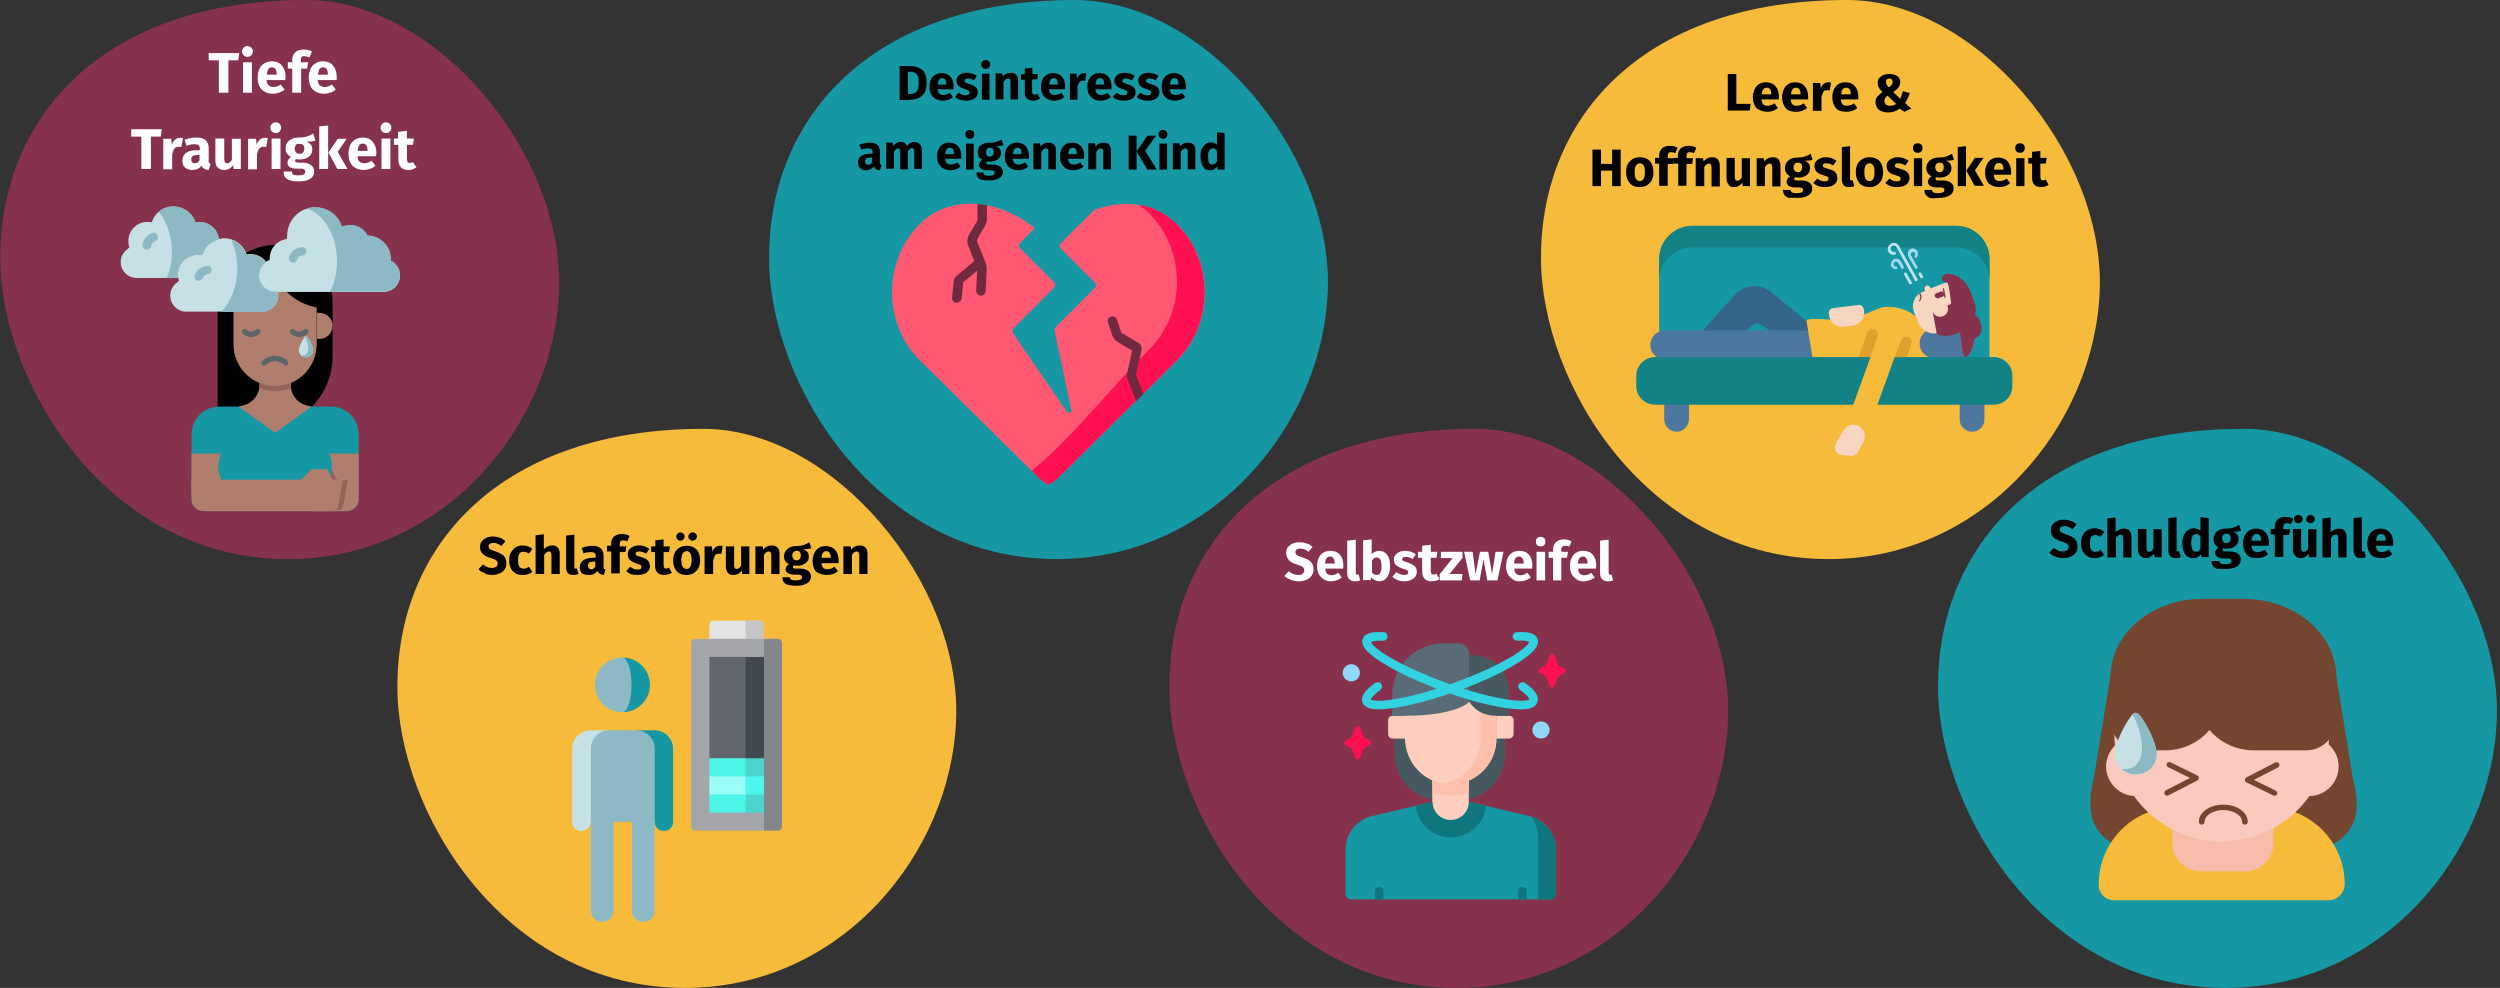 <?xml version="1.0" encoding="UTF-8"?>
<svg width="787px" height="311px" viewBox="0 0 787 311" version="1.1" xmlns="http://www.w3.org/2000/svg" xmlns:xlink="http://www.w3.org/1999/xlink">
    <rect x="0" y="0" width="787" height="311" fill="#333333" stroke="none"/>
    <title>wochenbettdepression-symptome</title>
    <g id="Page-1" stroke="none" stroke-width="1" fill="none" fill-rule="evenodd">
        <g id="Illustrationen_Gürtelrose" transform="translate(-122, -9255)">
            <g id="wochenbettdepression-symptome" transform="translate(122, 9255)">
                <g id="Group">
                    <g transform="translate(242, 0)" fill-rule="nonzero">
                        <path d="M90.7,176 C139.7,176 174.6,133.8 176,91.1 C177.4,48.4 137.4,0 96.4,0 C33.5,0 0.1,35.8 0.1,81.2 C0.1,120.7 33.7,176 90.7,176 Z" id="Oval-Copy-3" fill="#1598A4"></path>
                        <g id="broken-heart" transform="translate(38, 64)">
                            <path d="M90.9,49.1 L86.4,53.6 L80,59.9 L78.9,61 L77.8,62 L53,86.6 C51.6,87.7 50.8,88.4 50.1,88.4 C49.4,88.4 48.7,87.8 47.2,86.6 L13.8,53.6 L9.2,49.1 C-2,37.5 -2,18.5 9.2,6.9 C14.3,1.6 20.9,-0.3 27.6,0.2 C28.1,0.2 28.6,0.3 29.1,0.4 C29.6,0.5 30.1,0.5 30.6,0.6 C35.5,1.5 40.4,3.8 44.7,7 C46,8 45.9,7.7 44.7,8.9 L42.2,11.4 C40.6,13.1 40.1,13.2 41.8,14.8 L51.2,24.2 C52.8,25.8 52.4,25.9 50.8,27.6 L40.2,38.2 C38.6,39.8 38.2,39.9 39.6,42 L55.8,65.5 C56.4,66.3 57.6,66.1 57.2,64.9 L52.3,41.6 C51.9,39.8 51.9,39.3 52.5,38.8 L63.6,27.7 C65.2,26 65.7,25.9 64,24.3 L54.6,14.9 C53,13.3 53.4,13.2 55,11.5 L63.9,2.7 C64.6,2 64.6,2 65.6,1.7 C74.5,-1.2 84.1,-0.1 90.9,7 C102.1,18.5 102.1,37.4 90.9,49.1 Z" id="Path_87_" fill="#FF5872"></path>
                            <path d="M44.8,84.2 L47.2,86.6 C48.6,87.7 49.4,88.4 50.1,88.4 C50.8,88.4 51.5,87.8 53,86.6 L78.8,61 L86.3,53.6 L90.8,49.1 C102,37.5 102,18.5 90.8,6.9 C87.3,3.3 83.1,1.2 78.6,0.5 C79.8,1.3 81,2.3 82.1,3.5 C93.3,15.1 93.3,34.1 82.1,45.7 C69.9,57.8 56.6,74.8 44.8,84.2 Z" id="Path_88_" fill="#FF1053"></path>
                            <path d="M29.2,8.5 C29.3,8.3 29.5,8.1 29.6,7.9 C30.2,7 30.7,6.2 30.7,4.6 L30.7,0.6 C30.2,0.5 29.7,0.4 29.2,0.4 C28.7,0.3 28.2,0.3 27.7,0.2 C27.7,0.3 27.7,0.3 27.7,0.4 L27.7,4.7 C27.7,5.5 27.6,5.7 27.1,6.4 C27,6.6 26.8,6.8 26.7,7.1 L25.1,9.8 C24.2,11.4 24.5,12.8 24.9,13.6 L26.7,18.2 L21.3,22.7 C21.3,22.7 21.3,22.7 21.3,22.7 C20.5,23.4 20.3,23.8 20.2,24.8 C20.2,24.9 20.2,24.9 20.2,25 L19.7,29.7 C19.6,30.5 20.2,31.3 21,31.3 C21.1,31.3 21.1,31.3 21.2,31.3 C21.9,31.3 22.6,30.7 22.7,30 L23.2,25.3 C23.2,25.3 23.2,25.3 23.2,25.2 C23.2,25.1 23.2,25 23.2,24.9 C23.2,24.9 23.2,24.9 23.3,24.8 L27.6,21.2 L27.3,27.5 C27.3,28.3 27.9,29 28.7,29.1 C28.7,29.1 28.7,29.1 28.8,29.1 C29.6,29.1 30.2,28.5 30.3,27.7 L30.6,20.8 C30.7,19.5 30.2,18.4 29.8,17.5 C29.7,17.3 29.6,17.2 29.6,17 L27.7,12.4 C27.5,11.8 27.5,11.6 27.7,11.2 L29.2,8.5 Z" id="Path_89_" fill="#70293F"></path>
                            <path d="M77.7,54.3 C77.6,54 77.6,54 77.7,53.5 C77.8,53.3 77.8,53 77.9,52.7 L79.3,46.5 C79.4,46 79.7,44.8 78.3,43.9 L74.3,41.5 C74,41.3 73.7,41.2 73.5,41.1 C73.3,41 73.1,40.9 73.1,40.9 C73.1,40.9 73,40.8 72.9,40.4 L71.6,36.6 C71.3,35.8 70.5,35.4 69.7,35.7 C68.9,36 68.5,36.8 68.8,37.6 L70.1,41.4 C70.6,42.8 71.1,43.2 72.1,43.8 C72.3,43.9 72.5,44 72.8,44.2 L76.4,46.4 L75.1,52.2 C75.1,52.4 75,52.5 75,52.7 C74.8,53.4 74.5,54.3 75,55.6 L77.5,61.7 C77.6,61.9 77.6,62 77.7,62.3 L78.9,61.1 L80,60 L77.7,54.3 Z" id="Path_90_" fill="#70293F"></path>
                        </g>
                        <path d="M44.4,31.4 C46,31.4 47.2,31 48.2,30.2 C49.2,29.4 49.7,28 49.7,26 C49.7,24 49.2,22.6 48.2,21.9 C47.2,21.1 45.9,20.8 44.2,20.8 L44.2,20.8 L41.2,20.8 L41.2,31.5 L44.4,31.5 L44.4,31.4 Z M44.6,29.6 L43.8,29.6 L43.8,22.6 L44.6,22.6 C45.1,22.6 45.6,22.7 46,22.9 C46.4,23.1 46.7,23.4 46.9,23.9 C47.1,24.4 47.2,25.1 47.2,26 C47.2,27.3 47,28.3 46.6,28.8 C46.1,29.3 45.4,29.6 44.6,29.6 L44.6,29.6 Z M54.8,31.7 C56,31.7 57,31.3 58,30.6 L58,30.6 L57,29.2 C56.6,29.4 56.3,29.6 56,29.7 C55.7,29.8 55.4,29.9 55,29.9 C54.5,29.9 54,29.8 53.7,29.5 C53.4,29.2 53.2,28.7 53.1,28.1 L53.1,28.1 L58.2,28.1 C58.2,27.9 58.2,27.6 58.2,27.2 C58.2,25.9 57.9,24.9 57.2,24.1 C56.5,23.4 55.6,23 54.4,23 C53.6,23 52.9,23.2 52.3,23.6 C51.7,24 51.3,24.5 51,25.2 C50.7,25.9 50.6,26.6 50.6,27.4 C50.6,28.7 51,29.8 51.7,30.5 C52.5,31.3 53.5,31.7 54.8,31.7 Z M55.9,26.6 L53.2,26.6 C53.3,25.9 53.4,25.4 53.6,25.1 C53.8,24.8 54.2,24.6 54.6,24.6 C55.5,24.6 55.9,25.2 55.9,26.5 L55.9,26.5 L55.9,26.6 Z M62.2,31.7 C62.9,31.7 63.5,31.6 64,31.4 C64.6,31.2 65,30.9 65.3,30.5 C65.6,30.1 65.8,29.6 65.8,29.1 C65.8,28.4 65.6,27.9 65.2,27.5 C64.8,27.1 64.2,26.8 63.3,26.5 C62.8,26.4 62.4,26.2 62.2,26.1 C62,26 61.8,25.9 61.7,25.8 C61.6,25.7 61.6,25.6 61.6,25.4 C61.6,25.2 61.7,25.1 61.9,24.9 C62.1,24.8 62.3,24.7 62.6,24.7 C63.3,24.7 63.9,24.9 64.6,25.3 L64.6,25.3 L65.5,23.9 C65.1,23.6 64.7,23.3 64.1,23.2 C63.5,23.1 63,22.9 62.5,22.9 C61.8,22.9 61.2,23 60.7,23.2 C60.2,23.4 59.8,23.7 59.5,24.1 C59.2,24.5 59.1,24.9 59.1,25.4 C59.1,26 59.3,26.5 59.7,27 C60.1,27.4 60.7,27.7 61.5,28 C62,28.1 62.4,28.3 62.6,28.4 C62.8,28.5 63,28.6 63.1,28.7 C63.2,28.8 63.2,29 63.2,29.2 C63.2,29.4 63.1,29.6 62.9,29.8 C62.7,29.9 62.4,30 62,30 C61.2,30 60.5,29.7 59.8,29.2 L59.8,29.2 L58.6,30.5 C59,30.9 59.5,31.2 60.1,31.4 C60.9,31.6 61.6,31.7 62.2,31.7 Z M68.3,21.7 C68.7,21.7 69.1,21.6 69.3,21.3 C69.6,21 69.7,20.7 69.7,20.3 C69.7,19.9 69.6,19.6 69.3,19.3 C69,19 68.7,18.9 68.3,18.9 C67.9,18.9 67.5,19 67.3,19.3 C67,19.6 66.9,19.9 66.9,20.3 C66.9,20.7 67,21 67.3,21.3 C67.5,21.6 67.9,21.7 68.3,21.7 Z M69.5,31.4 L69.5,23.2 L67.1,23.2 L67.1,31.4 L69.5,31.4 Z M73.9,31.4 L73.9,25.8 C74.4,25.1 74.8,24.7 75.3,24.7 C75.6,24.7 75.7,24.8 75.9,24.9 C76,25.1 76.1,25.3 76.1,25.8 L76.1,25.8 L76.1,31.3 L78.5,31.3 L78.5,25.3 C78.5,24.5 78.3,23.9 77.9,23.5 C77.5,23.1 76.9,22.9 76.2,22.9 C75.7,22.9 75.2,23 74.8,23.2 C74.4,23.4 74,23.7 73.7,24.1 L73.7,24.1 L73.5,23.1 L71.4,23.1 L71.4,31.3 L73.9,31.3 L73.9,31.4 Z M83.2,31.7 C83.6,31.7 84,31.6 84.4,31.5 C84.8,31.4 85.1,31.2 85.4,31 L85.4,31 L84.6,29.5 C84.3,29.7 84,29.8 83.7,29.8 C83.4,29.8 83.2,29.7 83.1,29.6 C83,29.5 82.9,29.2 82.9,28.8 L82.9,28.8 L82.9,25 L84.5,25 L84.8,23.3 L83,23.3 L83,21.3 L80.6,21.6 L80.6,23.4 L79.4,23.4 L79.4,25.1 L80.6,25.1 L80.6,28.9 C80.5,30.7 81.4,31.6 83.2,31.7 Z M89.9,31.7 C91.1,31.7 92.1,31.3 93.1,30.6 L93.1,30.6 L92.1,29.2 C91.7,29.4 91.4,29.6 91.1,29.7 C90.8,29.8 90.5,29.9 90.1,29.9 C89.6,29.9 89.1,29.8 88.8,29.5 C88.5,29.2 88.3,28.7 88.2,28.1 L88.2,28.1 L93.3,28.1 C93.3,27.9 93.3,27.6 93.3,27.2 C93.3,25.9 93,24.9 92.3,24.1 C91.6,23.4 90.7,23 89.5,23 C88.7,23 88,23.2 87.4,23.6 C86.8,24 86.4,24.5 86.1,25.2 C85.8,25.9 85.7,26.6 85.7,27.4 C85.7,28.7 86.1,29.8 86.8,30.5 C87.6,31.3 88.6,31.7 89.9,31.7 Z M91,26.6 L88.3,26.6 C88.4,25.9 88.5,25.4 88.7,25.1 C88.9,24.8 89.3,24.6 89.7,24.6 C90.6,24.6 91,25.2 91,26.5 L91,26.5 L91,26.6 Z M97.2,31.4 L97.2,27.4 C97.3,26.7 97.5,26.2 97.8,25.9 C98.1,25.6 98.4,25.4 98.9,25.4 C99.1,25.4 99.3,25.4 99.6,25.5 L99.6,25.5 L100,23.1 C99.8,23 99.5,23 99.2,23 C98.7,23 98.3,23.2 97.9,23.5 C97.5,23.8 97.2,24.3 97.1,24.8 L97.1,24.8 L96.9,23.2 L94.8,23.2 L94.8,31.4 L97.2,31.4 Z M104.5,31.7 C105.7,31.7 106.7,31.3 107.7,30.6 L107.7,30.6 L106.7,29.2 C106.3,29.4 106,29.6 105.7,29.7 C105.4,29.8 105.1,29.9 104.7,29.9 C104.2,29.9 103.7,29.8 103.4,29.5 C103.1,29.2 102.9,28.7 102.8,28.1 L102.8,28.1 L107.9,28.1 C107.9,27.9 107.9,27.6 107.9,27.2 C107.9,25.9 107.6,24.9 106.9,24.1 C106.2,23.4 105.3,23 104.1,23 C103.3,23 102.6,23.2 102,23.6 C101.4,24 101,24.5 100.7,25.2 C100.4,25.9 100.3,26.6 100.3,27.4 C100.3,28.7 100.7,29.8 101.4,30.5 C102.2,31.3 103.2,31.7 104.5,31.7 Z M105.6,26.6 L102.9,26.6 C103,25.9 103.1,25.4 103.3,25.1 C103.5,24.8 103.9,24.6 104.3,24.6 C105.2,24.6 105.6,25.2 105.6,26.5 L105.6,26.5 L105.6,26.6 Z M111.9,31.7 C112.6,31.7 113.2,31.6 113.7,31.4 C114.3,31.2 114.7,30.9 115,30.5 C115.3,30.1 115.5,29.6 115.5,29.1 C115.5,28.4 115.3,27.9 114.9,27.5 C114.5,27.1 113.9,26.8 113,26.5 C112.5,26.4 112.1,26.2 111.9,26.1 C111.7,26 111.5,25.9 111.4,25.8 C111.3,25.7 111.3,25.6 111.3,25.4 C111.3,25.2 111.4,25.1 111.6,24.9 C111.8,24.8 112,24.7 112.3,24.7 C113,24.7 113.6,24.9 114.3,25.3 L114.3,25.3 L115.2,23.9 C114.8,23.6 114.4,23.3 113.8,23.2 C113.2,23.1 112.7,22.9 112.2,22.9 C111.5,22.9 110.9,23 110.4,23.2 C109.9,23.4 109.5,23.7 109.2,24.1 C108.9,24.5 108.8,24.9 108.8,25.4 C108.8,26 109,26.5 109.4,27 C109.8,27.4 110.4,27.7 111.2,28 C111.7,28.1 112.1,28.3 112.3,28.4 C112.5,28.5 112.7,28.6 112.8,28.7 C112.9,28.8 112.9,29 112.9,29.2 C112.9,29.4 112.8,29.6 112.6,29.8 C112.4,29.9 112.1,30 111.7,30 C110.9,30 110.2,29.7 109.5,29.2 L109.5,29.2 L108.3,30.5 C108.7,30.9 109.2,31.2 109.8,31.4 C110.6,31.6 111.2,31.7 111.9,31.7 Z M119.4,31.7 C120.1,31.7 120.7,31.6 121.2,31.4 C121.8,31.2 122.2,30.9 122.5,30.5 C122.8,30.1 123,29.6 123,29.1 C123,28.4 122.8,27.9 122.4,27.5 C122,27.1 121.4,26.8 120.5,26.5 C120,26.4 119.6,26.2 119.4,26.1 C119.2,26 119,25.9 118.9,25.8 C118.8,25.7 118.8,25.6 118.8,25.4 C118.8,25.2 118.9,25.1 119.1,24.9 C119.3,24.8 119.5,24.7 119.8,24.7 C120.5,24.7 121.1,24.9 121.8,25.3 L121.8,25.3 L122.7,23.9 C122.3,23.6 121.9,23.3 121.3,23.2 C120.7,23.1 120.2,22.9 119.7,22.9 C119,22.9 118.4,23 117.9,23.2 C117.4,23.4 117,23.7 116.7,24.1 C116.4,24.5 116.3,24.9 116.3,25.4 C116.3,26 116.5,26.5 116.9,27 C117.3,27.4 117.9,27.7 118.7,28 C119.2,28.1 119.6,28.3 119.8,28.4 C120,28.5 120.2,28.6 120.3,28.7 C120.4,28.8 120.4,29 120.4,29.2 C120.4,29.4 120.3,29.6 120.1,29.8 C119.9,29.9 119.6,30 119.2,30 C118.4,30 117.7,29.7 117,29.2 L117,29.2 L115.8,30.5 C116.2,30.9 116.7,31.2 117.3,31.4 C118,31.6 118.7,31.7 119.4,31.7 Z M127.9,31.7 C129.1,31.7 130.1,31.3 131.1,30.6 L131.1,30.6 L130.1,29.2 C129.7,29.4 129.4,29.6 129.1,29.7 C128.8,29.8 128.5,29.9 128.1,29.9 C127.6,29.9 127.1,29.8 126.8,29.5 C126.5,29.2 126.3,28.7 126.2,28.1 L126.2,28.1 L131.3,28.1 C131.3,27.9 131.3,27.6 131.3,27.2 C131.3,25.9 131,24.9 130.3,24.1 C129.6,23.4 128.7,23 127.5,23 C126.7,23 126,23.2 125.4,23.6 C124.8,24 124.4,24.5 124.1,25.2 C123.8,25.9 123.7,26.6 123.7,27.4 C123.7,28.7 124.1,29.8 124.8,30.5 C125.5,31.3 126.5,31.7 127.9,31.7 Z M129,26.6 L126.3,26.6 C126.4,25.9 126.5,25.4 126.7,25.1 C126.9,24.8 127.3,24.6 127.7,24.6 C128.6,24.6 129,25.2 129,26.5 L129,26.5 L129,26.6 Z M30.6,53.6 C31.7,53.6 32.5,53.2 33.1,52.4 C33.3,52.8 33.5,53.1 33.8,53.3 C34.1,53.5 34.5,53.6 35,53.6 L35,53.6 L35.5,52 C35.3,51.9 35.2,51.8 35.1,51.7 C35,51.6 35,51.3 35,51 L35,51 L35,47.8 C35,46.8 34.7,46.1 34.2,45.6 C33.7,45.1 32.8,44.9 31.6,44.9 C31.1,44.9 30.6,45 30.1,45.1 C29.6,45.2 29,45.4 28.5,45.5 L28.5,45.5 L29.1,47.1 C29.5,47 29.9,46.9 30.3,46.8 C30.7,46.7 31,46.7 31.3,46.7 C31.8,46.7 32.2,46.8 32.4,47 C32.6,47.2 32.7,47.5 32.7,48 L32.7,48 L32.7,48.4 L31.9,48.4 C30.7,48.4 29.7,48.6 29.1,49.1 C28.4,49.6 28.1,50.3 28.1,51.1 C28.1,51.9 28.3,52.5 28.8,52.9 C29.2,53.4 29.8,53.6 30.6,53.6 Z M31.3,51.9 C31,51.9 30.8,51.8 30.6,51.6 C30.4,51.4 30.3,51.2 30.3,50.8 C30.3,50.4 30.4,50.1 30.7,49.9 C31,49.7 31.4,49.6 31.9,49.6 L31.9,49.6 L32.5,49.6 L32.5,51 C32.3,51.6 31.9,51.9 31.3,51.9 Z M39.4,53.4 L39.4,47.8 C39.6,47.5 39.8,47.2 40,47 C40.2,46.8 40.4,46.7 40.7,46.7 C41.2,46.7 41.4,47.1 41.4,47.8 L41.4,47.8 L41.4,53.3 L43.8,53.3 L43.8,47.7 C44,47.3 44.2,47.1 44.4,46.9 C44.6,46.7 44.8,46.6 45.1,46.6 C45.6,46.6 45.8,47 45.8,47.7 L45.8,47.7 L45.8,53.2 L48.2,53.2 L48.2,47.2 C48.2,46.4 48,45.8 47.6,45.4 C47.2,45 46.7,44.7 46,44.7 C45.5,44.7 45,44.8 44.6,45 C44.2,45.2 43.8,45.5 43.5,46 C43.3,45.6 43.1,45.3 42.8,45 C42.5,44.8 42.1,44.7 41.6,44.7 C41.1,44.7 40.7,44.8 40.3,45 C39.9,45.2 39.6,45.5 39.2,45.9 L39.2,45.9 L39,44.9 L37,44.9 L37,53.1 L39.4,53.1 L39.4,53.4 Z M57.2,53.6 C58.4,53.6 59.4,53.2 60.4,52.5 L60.4,52.5 L59.4,51.1 C59,51.3 58.7,51.5 58.4,51.6 C58.1,51.7 57.8,51.8 57.4,51.8 C56.9,51.8 56.4,51.7 56.1,51.4 C55.8,51.1 55.6,50.6 55.5,50 L55.5,50 L60.6,50 C60.6,49.8 60.6,49.5 60.6,49.1 C60.6,47.8 60.3,46.8 59.6,46 C58.9,45.3 58,44.9 56.8,44.9 C56,44.9 55.3,45.1 54.7,45.5 C54.1,45.9 53.7,46.4 53.4,47.1 C53.1,47.8 53,48.5 53,49.3 C53,50.6 53.4,51.7 54.1,52.4 C54.8,53.1 55.9,53.6 57.2,53.6 Z M58.3,48.5 L55.6,48.5 C55.7,47.8 55.8,47.3 56,47 C56.2,46.7 56.6,46.5 57,46.5 C57.9,46.5 58.3,47.1 58.3,48.4 L58.3,48.4 L58.3,48.5 Z M63.3,43.7 C63.7,43.7 64.1,43.6 64.3,43.3 C64.6,43 64.7,42.7 64.7,42.3 C64.7,41.9 64.6,41.6 64.3,41.3 C64,41 63.7,40.9 63.3,40.9 C62.9,40.9 62.5,41 62.3,41.3 C62,41.6 61.9,41.9 61.9,42.3 C61.9,42.7 62,43 62.3,43.3 C62.5,43.5 62.8,43.7 63.3,43.7 Z M64.5,53.4 L64.5,45.2 L62.1,45.2 L62.1,53.4 L64.5,53.4 Z M69.4,56.8 C70.8,56.8 71.8,56.6 72.6,56.1 C73.3,55.6 73.7,55 73.7,54.1 C73.7,53.6 73.6,53.2 73.3,52.9 C73,52.5 72.7,52.3 72.2,52.1 C71.7,51.9 71.2,51.8 70.6,51.8 L70.6,51.8 L69.4,51.8 C69,51.8 68.8,51.8 68.7,51.7 C68.6,51.6 68.5,51.5 68.5,51.3 C68.5,51.2 68.5,51.1 68.6,51 C68.7,50.9 68.7,50.8 68.8,50.8 C69.1,50.9 69.4,50.9 69.7,50.9 C70.4,50.9 71,50.8 71.5,50.5 C72,50.3 72.4,49.9 72.7,49.5 C73,49.1 73.1,48.6 73.1,48.1 C73.1,47.6 73,47.2 72.7,46.8 C72.4,46.4 72.1,46.2 71.5,46 C72.5,46 73.3,45.9 73.9,45.7 L73.9,45.7 L73.3,43.9 C72.7,44.3 72.1,44.5 71.5,44.7 C70.9,44.9 70.2,45 69.4,44.9 C68.3,44.9 67.5,45.2 66.8,45.7 C66.1,46.2 65.8,47 65.8,47.9 C65.8,48.4 65.9,48.9 66.1,49.3 C66.3,49.7 66.7,50 67.2,50.3 C66.9,50.5 66.7,50.7 66.5,51 C66.3,51.3 66.2,51.6 66.2,51.9 C66.2,52.4 66.4,52.8 66.8,53.1 C67.2,53.4 67.8,53.6 68.7,53.6 L68.7,53.6 L69.9,53.6 C70.3,53.6 70.6,53.7 70.8,53.8 C71,53.9 71.1,54.1 71.1,54.4 C71.1,54.7 71,54.9 70.7,55.1 C70.4,55.3 70,55.3 69.3,55.3 C68.8,55.3 68.4,55.3 68.2,55.2 C67.9,55.1 67.8,55 67.7,54.9 C67.6,54.8 67.6,54.6 67.6,54.3 L67.6,54.3 L65.4,54.3 C65.4,54.9 65.5,55.4 65.7,55.7 C65.9,56 66.3,56.4 66.9,56.6 C67.7,56.7 68.5,56.8 69.4,56.8 Z M69.6,49.3 C69.2,49.3 68.9,49.2 68.7,48.9 C68.5,48.7 68.4,48.3 68.4,47.9 C68.4,47.5 68.5,47.1 68.7,46.9 C68.9,46.7 69.2,46.5 69.6,46.5 C70.4,46.5 70.8,46.9 70.8,47.8 C70.8,48.3 70.7,48.6 70.5,48.9 C70.3,49.1 70,49.3 69.6,49.3 Z M78.5,53.6 C79.7,53.6 80.7,53.2 81.7,52.5 L81.7,52.5 L80.7,51.1 C80.3,51.3 80,51.5 79.7,51.6 C79.4,51.7 79.1,51.8 78.7,51.8 C78.2,51.8 77.7,51.7 77.4,51.4 C77.1,51.1 76.9,50.6 76.8,50 L76.8,50 L81.9,50 C81.9,49.8 81.9,49.5 81.9,49.1 C81.9,47.8 81.6,46.8 80.9,46 C80.2,45.3 79.3,44.9 78.1,44.9 C77.3,44.9 76.6,45.1 76,45.5 C75.4,45.9 75,46.4 74.7,47.1 C74.4,47.8 74.3,48.5 74.3,49.3 C74.3,50.6 74.7,51.7 75.4,52.4 C76.1,53.1 77.2,53.6 78.5,53.6 Z M79.6,48.5 L76.9,48.5 C77,47.8 77.1,47.3 77.3,47 C77.5,46.7 77.9,46.5 78.3,46.5 C79.2,46.5 79.6,47.1 79.6,48.4 L79.6,48.4 L79.6,48.5 Z M85.8,53.4 L85.8,47.8 C86.3,47.1 86.7,46.7 87.2,46.7 C87.5,46.7 87.6,46.8 87.8,46.9 C87.9,47.1 88,47.3 88,47.8 L88,47.8 L88,53.3 L90.4,53.3 L90.4,47.3 C90.4,46.5 90.2,45.9 89.8,45.5 C89.4,45.1 88.8,44.9 88.1,44.9 C87.6,44.9 87.1,45 86.7,45.2 C86.3,45.4 85.9,45.7 85.6,46.1 L85.6,46.1 L85.4,45.1 L83.3,45.1 L83.3,53.3 L85.8,53.3 L85.8,53.4 Z M95.9,53.6 C97.1,53.6 98.1,53.2 99.1,52.5 L99.1,52.5 L98.1,51.1 C97.7,51.3 97.4,51.5 97.1,51.6 C96.8,51.7 96.5,51.8 96.1,51.8 C95.6,51.8 95.1,51.7 94.8,51.4 C94.5,51.1 94.3,50.6 94.2,50 L94.2,50 L99.3,50 C99.3,49.8 99.3,49.5 99.3,49.1 C99.3,47.8 99,46.8 98.3,46 C97.6,45.3 96.7,44.9 95.5,44.9 C94.7,44.9 94,45.1 93.4,45.5 C92.8,45.9 92.4,46.4 92.1,47.1 C91.8,47.8 91.7,48.5 91.7,49.3 C91.7,50.6 92.1,51.7 92.8,52.4 C93.5,53.2 94.5,53.6 95.9,53.6 Z M97,48.5 L94.3,48.5 C94.4,47.8 94.5,47.3 94.7,47 C94.9,46.7 95.3,46.5 95.7,46.5 C96.6,46.5 97,47.1 97,48.4 L97,48.4 L97,48.5 Z M103.1,53.4 L103.1,47.8 C103.6,47.1 104,46.7 104.5,46.7 C104.8,46.7 104.9,46.8 105.1,46.9 C105.2,47.1 105.3,47.3 105.3,47.8 L105.3,47.8 L105.3,53.3 L107.7,53.3 L107.7,47.3 C107.7,46.5 107.5,45.9 107.1,45.5 C106.7,45.1 106.1,44.9 105.4,44.9 C104.9,44.9 104.4,45 104,45.2 C103.6,45.4 103.2,45.7 102.9,46.1 L102.9,46.1 L102.7,45.1 L100.6,45.1 L100.6,53.3 L103.1,53.3 L103.1,53.4 Z M115.8,53.4 L115.8,42.7 L113.3,42.7 L113.3,53.4 L115.8,53.4 Z M122.2,53.4 L118.5,47.5 L121.9,42.7 L119.2,42.7 L115.8,47.7 L119.2,53.4 L122.2,53.4 Z M124.1,43.7 C124.5,43.7 124.9,43.6 125.1,43.3 C125.4,43 125.5,42.7 125.5,42.3 C125.5,41.9 125.4,41.6 125.1,41.3 C124.8,41 124.5,40.9 124.1,40.9 C123.7,40.9 123.3,41 123.1,41.3 C122.8,41.6 122.7,41.9 122.7,42.3 C122.7,42.7 122.8,43 123.1,43.3 C123.4,43.5 123.7,43.7 124.1,43.7 Z M125.4,53.4 L125.4,45.2 L123,45.2 L123,53.4 L125.4,53.4 Z M129.7,53.4 L129.7,47.8 C130.2,47.1 130.6,46.7 131.1,46.7 C131.4,46.7 131.5,46.8 131.7,46.9 C131.8,47.1 131.9,47.3 131.9,47.8 L131.9,47.8 L131.9,53.3 L134.3,53.3 L134.3,47.3 C134.3,46.5 134.1,45.9 133.7,45.5 C133.3,45.1 132.7,44.9 132,44.9 C131.5,44.9 131,45 130.6,45.2 C130.2,45.4 129.8,45.7 129.5,46.1 L129.5,46.1 L129.3,45.1 L127.2,45.1 L127.2,53.3 L129.7,53.3 L129.7,53.4 Z M138.9,53.6 C139.9,53.6 140.6,53.2 141.2,52.4 L141.2,52.4 L141.3,53.4 L143.5,53.4 L143.5,41.9 L141.1,41.6 L141.1,45.6 C140.6,45.1 139.9,44.8 139.2,44.8 C138.5,44.8 138,45 137.5,45.4 C137,45.8 136.6,46.3 136.3,46.9 C136,47.6 135.9,48.3 135.9,49.1 C135.9,50.5 136.2,51.5 136.7,52.3 C137.1,53.2 137.9,53.6 138.9,53.6 Z M139.6,51.8 C139.2,51.8 138.8,51.6 138.6,51.2 C138.4,50.8 138.3,50.2 138.3,49.2 C138.3,48.3 138.4,47.7 138.7,47.3 C139,46.9 139.3,46.7 139.8,46.7 C140.1,46.7 140.3,46.8 140.5,46.9 C140.7,47 140.9,47.2 141.1,47.4 L141.1,47.4 L141.1,50.9 C140.7,51.5 140.2,51.8 139.6,51.8 Z" id="DesinteresseameigenenKind" fill="#000000"></path>
                    </g>
                    <g transform="translate(125, 135)" fill-rule="nonzero">
                        <path d="M90.7,176 C139.7,176 174.6,133.8 176,91.1 C177.4,48.4 137.4,0 96.4,0 C33.5,0 0.1,35.8 0.1,81.2 C0.1,120.7 33.7,176 90.7,176 Z" id="Oval-Copy-4" fill="#F7BB3C"></path>
                        <g id="tiredness" transform="translate(55, 60)">
                            <path d="M26.1,34.9 L20.4,34.9 L26.1,63.8 C26.1,65.4 27.4,66.6 29,66.6 C30.6,66.6 31.9,65.4 31.9,63.8 L31.9,40.6 C31.8,37.5 29.3,34.9 26.1,34.9 Z" id="Path_54_" fill="#1598A4"></path>
                            <path d="M5.9,34.9 L11.6,34.9 L5.9,63.7 C5.9,65.3 4.6,66.6 3,66.6 C1.4,66.6 0.1,65.3 0.1,63.7 L0.1,40.6 C0.2,37.5 2.8,34.9 5.9,34.9 Z" id="Path_55_" fill="#C5E1E6"></path>
                            <path d="M26.1,40.6 C26.1,37.5 23.5,34.9 20.4,34.9 L11.7,34.9 C8.6,34.9 6,37.5 6,40.6 L6,91.6 C6,93.6 7.6,95.2 9.6,95.2 C11.6,95.2 13.2,93.6 13.2,91.6 L13.2,63.7 L18.9,63.7 L18.9,91.6 C18.9,93.6 20.5,95.2 22.5,95.2 C24.5,95.2 26.1,93.6 26.1,91.6 L26.1,40.6 L26.1,40.6 Z" id="Path_56_" fill="#8DB9C4"></path>
                            <path d="M16,12 L16,29.2 C20.7,29.2 24.6,25.4 24.6,20.6 C24.6,15.8 20.7,12 16,12 Z" id="Path_57_" fill="#1598A4"></path>
                            <path d="M18.8,20.6 C18.8,15.9 17.5,12 15.9,12 C11.2,12 7.3,15.8 7.3,20.6 C7.3,25.4 11.1,29.2 15.9,29.2 C17.5,29.2 18.8,25.3 18.8,20.6 Z" id="Path_58_" fill="#8DB9C4"></path>
                            <path d="M54.7,0.3 L49,11.7 L60.4,11.7 L60.4,1.7 C60.4,0.9 59.8,0.3 59,0.3 L54.7,0.3 Z" id="Path_59_" fill="#C5C6C8"></path>
                            <path d="M43.3,1.8 L43.3,11.8 L54.7,11.8 L54.7,0.4 L44.7,0.4 C43.9,0.3 43.3,1 43.3,1.8 Z" id="Path_60_" fill="#E2E3E3"></path>
                            <path d="M60.5,6.1 L46.2,36.3 L60.5,66.5 L64.8,66.5 C65.6,66.5 66.2,65.9 66.2,65.1 L66.2,7.5 C66.2,6.7 65.6,6.1 64.8,6.1 L60.5,6.1 L60.5,6.1 Z" id="Path_61_" fill="#83878C"></path>
                            <path d="M37.6,7.5 L37.6,65.1 C37.6,65.9 38.2,66.5 39,66.5 L60.5,66.5 L60.5,60.8 L46.2,36.3 L60.5,11.8 L60.5,6.1 L39,6.1 C38.2,6.1 37.6,6.7 37.6,7.5 Z" id="Path_62_" fill="#A4A6AA"></path>
                            <polygon id="Path_63_" fill="#4AD6CF" points="49 46.5 60.5 55.1 60.5 60.8 54.7 60.8"></polygon>
                            <polygon id="Path_64_" fill="#4EF5E9" points="54.7 46.5 43.3 55.1 43.3 60.8 54.7 60.8"></polygon>
                            <polygon id="Path_65_" fill="#4EF5E9" points="49 40.8 60.5 49.4 60.5 55.1 54.7 55.1"></polygon>
                            <polygon id="Path_66_" fill="#9BFEF7" points="54.7 40.8 43.3 49.4 43.3 55.1 54.7 55.1"></polygon>
                            <polygon id="Path_67_" fill="#4AD6CF" points="49 35.1 60.5 43.7 60.5 49.4 54.7 49.4"></polygon>
                            <polygon id="Path_68_" fill="#4EF5E9" points="54.7 35.1 43.3 43.7 43.3 49.4 54.7 49.4"></polygon>
                            <polygon id="Path_69_" fill="#414851" points="54.7 11.8 46.1 27.7 54.7 43.7 60.5 43.7 60.5 11.8"></polygon>
                            <polygon id="Path_70_" fill="#62676F" points="43.3 11.8 54.7 11.8 54.7 43.7 43.3 43.7"></polygon>
                        </g>
                        <path d="M29.9,46 C30.8,46 31.6,45.8 32.3,45.5 C33,45.2 33.5,44.8 33.9,44.2 C34.3,43.7 34.4,43 34.4,42.3 C34.4,41.3 34.1,40.5 33.6,40 C33.1,39.5 32.2,39 31,38.6 C30.4,38.4 29.9,38.2 29.6,38.1 C29.3,38 29.1,37.8 29,37.6 C28.9,37.4 28.8,37.2 28.8,37 C28.8,36.6 28.9,36.4 29.2,36.2 C29.5,36 29.8,35.9 30.3,35.9 C31.2,35.9 32,36.2 32.8,36.9 L32.8,36.9 L34.1,35.4 C33.6,34.9 33,34.5 32.4,34.3 C31.8,34.1 31,33.9 30.2,33.9 C29.4,33.9 28.7,34 28.1,34.3 C27.5,34.6 27,35 26.6,35.5 C26.2,36 26.1,36.6 26.1,37.2 C26.1,38.1 26.4,38.8 26.9,39.3 C27.4,39.9 28.3,40.3 29.6,40.7 C30.2,40.9 30.6,41 30.9,41.2 C31.2,41.4 31.4,41.5 31.5,41.7 C31.6,41.9 31.7,42.1 31.7,42.4 C31.7,42.8 31.5,43.2 31.2,43.4 C30.9,43.6 30.4,43.8 29.9,43.8 C29.4,43.8 28.8,43.7 28.4,43.5 C27.9,43.3 27.5,43 27,42.7 L27,42.7 L25.6,44.2 C26.1,44.7 26.7,45.1 27.5,45.4 C28.1,45.9 29,46 29.9,46 Z M39.7,46 C40.8,46 41.8,45.7 42.6,45 L42.6,45 L41.5,43.4 C41.2,43.6 40.9,43.8 40.6,43.9 C40.4,44 40.1,44 39.8,44 C39.2,44 38.8,43.8 38.5,43.4 C38.2,43 38.1,42.4 38.1,41.4 C38.1,40.4 38.2,39.8 38.5,39.3 C38.8,38.8 39.2,38.7 39.8,38.7 C40.4,38.7 40.9,38.9 41.5,39.3 L41.5,39.3 L42.6,37.8 C42.2,37.4 41.7,37.2 41.2,37 C40.7,36.8 40.2,36.7 39.6,36.7 C38.7,36.7 38,36.9 37.3,37.3 C36.7,37.7 36.2,38.3 35.8,39 C35.4,39.7 35.3,40.5 35.3,41.5 C35.3,42.5 35.5,43.2 35.8,43.9 C36.1,44.6 36.7,45.1 37.3,45.5 C37.9,45.9 38.8,46 39.7,46 Z M46.3,45.7 L46.3,39.7 C46.8,39 47.3,38.6 47.8,38.6 C48.1,38.6 48.3,38.7 48.4,38.9 C48.5,39.1 48.6,39.4 48.6,39.8 L48.6,39.8 L48.6,45.7 L51.2,45.7 L51.2,39.3 C51.2,38.5 51,37.8 50.6,37.4 C50.2,36.9 49.6,36.7 48.8,36.7 C48.3,36.7 47.8,36.8 47.4,37 C47,37.2 46.6,37.5 46.2,37.9 L46.2,37.9 L46.2,33.2 L43.6,33.5 L43.6,45.7 L46.3,45.7 L46.3,45.7 Z M55.5,46 C56.1,46 56.6,45.9 57.1,45.7 L57.1,45.7 L56.6,43.9 C56.5,44 56.3,44 56.2,44 C55.9,44 55.8,43.8 55.8,43.5 L55.8,43.5 L55.8,33.3 L53.2,33.6 L53.2,43.6 C53.2,44.4 53.4,45 53.8,45.5 C54.2,45.8 54.8,46 55.5,46 Z M60.4,46 C61.6,46 62.5,45.6 63,44.7 C63.2,45.1 63.4,45.4 63.8,45.6 C64.1,45.8 64.6,45.9 65.1,46 L65.1,46 L65.6,44.3 C65.4,44.2 65.2,44.1 65.1,44 C65,43.8 65,43.6 65,43.3 L65,43.3 L65,39.9 C65,38.9 64.7,38.1 64.1,37.6 C63.5,37.1 62.6,36.8 61.4,36.8 C60.9,36.8 60.4,36.9 59.8,37 C59.2,37.1 58.7,37.3 58.1,37.5 L58.1,37.5 L58.7,39.2 C59.1,39.1 59.5,38.9 60,38.9 C60.4,38.8 60.8,38.8 61,38.8 C61.5,38.8 61.9,38.9 62.2,39.1 C62.5,39.3 62.5,39.6 62.5,40.2 L62.5,40.2 L62.5,40.6 L61.6,40.6 C60.3,40.6 59.3,40.9 58.6,41.4 C57.9,41.9 57.5,42.6 57.5,43.6 C57.5,44.4 57.8,45.1 58.3,45.6 C58.8,45.8 59.5,46 60.4,46 Z M61.1,44.2 C60.8,44.2 60.5,44.1 60.4,43.9 C60.2,43.7 60.1,43.4 60.1,43.1 C60.1,42.7 60.2,42.3 60.5,42.1 C60.8,41.9 61.2,41.8 61.8,41.8 L61.8,41.8 L62.4,41.8 L62.4,43.3 C62.2,43.9 61.7,44.2 61.1,44.2 Z M70.1,45.7 L70.1,38.8 L71.9,38.8 L72.2,37 L70.1,37 L70.1,36.3 C70.1,35.9 70.2,35.6 70.3,35.4 C70.5,35.2 70.7,35.1 71.1,35.1 C71.6,35.1 72,35.2 72.5,35.4 L72.5,35.4 L73.2,33.7 C72.5,33.3 71.7,33.1 70.8,33.1 C69.7,33.1 68.9,33.4 68.3,33.9 C67.7,34.5 67.4,35.2 67.4,36 L67.4,36 L67.4,36.8 L66.1,36.8 L66.1,38.6 L67.4,38.6 L67.4,45.5 L70.1,45.5 L70.1,45.7 Z M75.7,46 C76.4,46 77.1,45.9 77.7,45.7 C78.3,45.5 78.8,45.1 79.1,44.7 C79.4,44.3 79.6,43.8 79.6,43.2 C79.6,42.5 79.4,41.9 78.9,41.4 C78.5,41 77.8,40.6 76.9,40.4 C76.4,40.2 76,40.1 75.7,40 C75.4,39.9 75.3,39.8 75.2,39.7 C75.1,39.6 75.1,39.5 75.1,39.3 C75.1,39.1 75.2,38.9 75.4,38.8 C75.6,38.7 75.8,38.6 76.2,38.6 C76.9,38.6 77.6,38.8 78.4,39.3 L78.4,39.3 L79.4,37.8 C79,37.5 78.5,37.2 78,37 C77.5,36.8 76.9,36.7 76.2,36.7 C75.5,36.7 74.9,36.8 74.3,37.1 C73.8,37.3 73.3,37.7 73,38.1 C72.7,38.5 72.6,39 72.6,39.5 C72.6,40.2 72.8,40.7 73.2,41.2 C73.6,41.6 74.3,42 75.1,42.3 C75.6,42.5 76,42.6 76.3,42.7 C76.6,42.8 76.7,42.9 76.8,43 C76.9,43.1 76.9,43.3 76.9,43.5 C76.9,43.8 76.8,44 76.6,44.1 C76.4,44.2 76.1,44.3 75.7,44.3 C74.9,44.3 74.1,44 73.4,43.4 L73.4,43.4 L72.1,44.8 C72.5,45.2 73.1,45.5 73.7,45.8 C74.3,45.9 75,46 75.7,46 Z M84.1,46 C84.5,46 84.9,45.9 85.4,45.8 C85.8,45.7 86.2,45.5 86.5,45.3 L86.5,45.3 L85.6,43.7 C85.3,43.9 85,44 84.7,44 C84.4,44 84.2,43.9 84.1,43.7 C84,43.5 83.9,43.2 83.9,42.8 L83.9,42.8 L83.9,38.8 L85.6,38.8 L85.9,37 L83.9,37 L83.9,34.8 L81.3,35.1 L81.3,37 L80,37 L80,38.8 L81.2,38.8 L81.2,42.8 C81.2,45 82.1,46 84.1,46 Z M89.2,35.2 C89.6,35.2 89.9,35.1 90.1,34.8 C90.4,34.5 90.5,34.2 90.5,33.9 C90.5,33.5 90.4,33.2 90.1,33 C89.8,32.7 89.5,32.6 89.2,32.6 C88.8,32.6 88.5,32.7 88.3,33 C88,33.3 87.9,33.6 87.9,33.9 C87.9,34.3 88,34.6 88.3,34.8 C88.5,35.1 88.8,35.2 89.2,35.2 Z M93,35.2 C93.4,35.2 93.7,35.1 94,34.8 C94.3,34.5 94.4,34.2 94.4,33.9 C94.4,33.5 94.3,33.2 94,33 C93.7,32.7 93.4,32.6 93,32.6 C92.6,32.6 92.3,32.7 92.1,33 C91.8,33.3 91.7,33.6 91.7,33.9 C91.7,34.3 91.8,34.6 92.1,34.8 C92.3,35.1 92.6,35.2 93,35.2 Z M91.1,46 C92,46 92.7,45.8 93.4,45.4 C94,45 94.5,44.5 94.9,43.8 C95.2,43.1 95.4,42.3 95.4,41.4 C95.4,39.9 95,38.8 94.3,38 C93.5,37.2 92.5,36.8 91.2,36.8 C90.3,36.8 89.6,37 88.9,37.4 C88.2,37.8 87.8,38.3 87.4,39 C87.1,39.7 86.9,40.5 86.9,41.4 C86.9,42.9 87.3,44 88,44.8 C88.7,45.6 89.7,46 91.1,46 Z M91.1,44.1 C90.6,44.1 90.2,43.9 89.9,43.4 C89.6,43 89.5,42.3 89.5,41.3 C89.5,40.4 89.6,39.7 89.9,39.2 C90.2,38.8 90.6,38.5 91.1,38.5 C91.6,38.5 92,38.7 92.3,39.2 C92.6,39.7 92.7,40.3 92.7,41.3 C92.7,42.2 92.6,42.9 92.3,43.4 C92,43.9 91.6,44.1 91.1,44.1 Z M99.5,45.7 L99.5,41.4 C99.7,40.7 99.9,40.2 100.1,39.8 C100.4,39.4 100.8,39.3 101.3,39.3 C101.5,39.3 101.8,39.3 102.1,39.4 L102.1,39.4 L102.5,36.9 C102.2,36.8 101.9,36.8 101.6,36.8 C101.1,36.8 100.6,37 100.2,37.3 C99.8,37.6 99.5,38.1 99.3,38.7 L99.3,38.7 L99.1,37 L96.8,37 L96.8,45.7 L99.5,45.7 Z M105.9,46 C107,46 107.9,45.5 108.5,44.6 L108.5,44.6 L108.6,45.7 L110.9,45.7 L110.9,37 L108.3,37 L108.3,43.1 C107.9,43.8 107.4,44.1 106.9,44.1 C106.6,44.1 106.4,44 106.3,43.8 C106.2,43.6 106.1,43.3 106.1,42.9 L106.1,42.9 L106.1,37 L103.5,37 L103.5,43.3 C103.5,44.2 103.7,44.8 104.1,45.3 C104.4,45.8 105.1,46 105.9,46 Z M115.5,45.7 L115.5,39.7 C116,38.9 116.5,38.6 117,38.6 C117.3,38.6 117.5,38.7 117.6,38.9 C117.7,39.1 117.8,39.4 117.8,39.8 L117.8,39.8 L117.8,45.7 L120.4,45.7 L120.4,39.3 C120.4,38.5 120.2,37.8 119.8,37.4 C119.4,37 118.8,36.7 118,36.7 C117.5,36.7 117,36.8 116.5,37 C116.1,37.2 115.7,37.5 115.3,38 L115.3,38 L115.1,37 L112.8,37 L112.8,45.7 L115.5,45.7 L115.5,45.7 Z M125.7,49.4 C127.2,49.4 128.3,49.1 129.1,48.6 C129.9,48.1 130.3,47.4 130.3,46.5 C130.3,46 130.2,45.6 129.9,45.2 C129.6,44.8 129.2,44.5 128.7,44.3 C128.2,44.1 127.6,44 126.9,44 L126.9,44 L125.6,44 C125.2,44 125,44 124.8,43.9 C124.7,43.8 124.6,43.7 124.6,43.5 C124.6,43.4 124.6,43.3 124.7,43.2 C124.7,43.1 124.8,43 124.9,43 C125.2,43.1 125.6,43.1 125.9,43.1 C126.6,43.1 127.3,43 127.9,42.7 C128.5,42.4 128.9,42.1 129.2,41.7 C129.5,41.3 129.6,40.8 129.6,40.2 C129.6,39.6 129.5,39.2 129.2,38.8 C128.9,38.4 128.5,38.2 127.9,37.9 C129,37.9 129.8,37.8 130.4,37.6 L130.4,37.6 L129.8,35.7 C129.2,36.1 128.5,36.4 127.9,36.6 C127.3,36.8 126.5,36.9 125.7,36.9 C124.5,36.9 123.6,37.2 122.9,37.8 C122.2,38.4 121.8,39.2 121.8,40.1 C121.8,40.7 121.9,41.2 122.2,41.6 C122.4,42 122.8,42.3 123.4,42.6 C123.1,42.8 122.8,43 122.6,43.3 C122.4,43.6 122.3,43.9 122.3,44.2 C122.3,44.7 122.5,45.1 123,45.4 C123.5,45.7 124.1,45.9 125,45.9 L125,45.9 L126.3,45.9 C126.7,45.9 127,46 127.2,46.1 C127.4,46.3 127.5,46.5 127.5,46.7 C127.5,47 127.4,47.3 127.1,47.4 C126.8,47.5 126.3,47.7 125.6,47.7 C125.1,47.7 124.7,47.7 124.4,47.6 C124.1,47.5 123.9,47.4 123.8,47.3 C123.7,47.1 123.6,46.9 123.6,46.7 L123.6,46.7 L121.3,46.7 C121.3,47.3 121.4,47.8 121.7,48.2 C121.9,48.6 122.4,48.9 123,49.1 C123.8,49.3 124.6,49.4 125.7,49.4 Z M125.8,41.4 C125.4,41.4 125.1,41.3 124.8,41 C124.6,40.7 124.4,40.4 124.4,39.9 C124.4,39.5 124.5,39.1 124.8,38.8 C125.1,38.5 125.4,38.4 125.8,38.4 C126.7,38.4 127.1,38.9 127.1,39.8 C127.1,40.3 127,40.7 126.8,40.9 C126.6,41.2 126.2,41.4 125.8,41.4 Z M135.4,46 C136.7,46 137.8,45.6 138.8,44.8 L138.8,44.8 L137.7,43.4 C137.3,43.7 137,43.9 136.6,44 C136.3,44.1 135.9,44.2 135.6,44.2 C135,44.2 134.6,44.1 134.2,43.8 C133.9,43.5 133.7,43 133.6,42.3 L133.6,42.3 L139,42.3 C139,42 139,41.7 139,41.4 C139,40 138.6,38.9 137.9,38.1 C137.2,37.3 136.2,36.9 134.9,36.9 C134,36.9 133.3,37.1 132.7,37.5 C132.1,37.9 131.6,38.5 131.3,39.2 C131,39.9 130.8,40.7 130.8,41.6 C130.8,43 131.2,44.1 131.9,45 C132.9,45.6 134,46 135.4,46 Z M136.5,40.6 L133.6,40.6 C133.7,39.8 133.8,39.3 134.1,39 C134.3,38.7 134.7,38.5 135.1,38.5 C136,38.5 136.5,39.2 136.5,40.5 L136.5,40.5 L136.5,40.6 Z M143.2,45.7 L143.2,39.7 C143.7,38.9 144.2,38.6 144.7,38.6 C145,38.6 145.2,38.7 145.3,38.9 C145.4,39.1 145.5,39.4 145.5,39.8 L145.5,39.8 L145.5,45.7 L148.1,45.7 L148.1,39.3 C148.1,38.5 147.9,37.8 147.5,37.4 C147.1,37 146.5,36.7 145.7,36.7 C145.2,36.7 144.7,36.8 144.2,37 C143.8,37.2 143.4,37.5 143,38 L143,38 L142.8,37 L140.5,37 L140.5,45.7 L143.2,45.7 L143.2,45.7 Z" id="Schlafstörungen" fill="#000000"></path>
                    </g>
                    <g transform="translate(368, 135)" fill-rule="nonzero">
                        <path d="M90.7,176 C139.7,176 174.6,133.8 176,91.1 C177.4,48.4 137.4,0 96.4,0 C33.5,0 0.1,35.8 0.1,81.2 C0.1,120.7 33.7,176 90.7,176 Z" id="Oval-Copy-5" fill="#87324C"></path>
                        <g id="headache" transform="translate(54, 63)">
                            <path d="M31.7,16.6 L37.1,16.6 C45.2,16.6 51.8,23.2 51.8,31.3 L51.8,39.3 C51.8,47.4 45.2,54 37.1,54 L31.7,54 C23.6,54 17,47.4 17,39.3 L17,31.3 C17,23.2 23.6,16.6 31.7,16.6 Z" id="Path" fill="#465961"></path>
                            <g id="Group_1_" transform="translate(0.88, 4.52)">
                                <path d="M39.6,49.9 L58.6,54.4 C63.5,55.6 66.9,59.9 66.9,64.9 L66.9,78.8 C66.9,79.8 66.1,80.6 65.1,80.6 L33.8,80.6 L2.5,80.6 C1.5,80.6 0.7,79.8 0.7,78.8 L0.7,64.9 C0.7,59.9 4.1,55.6 9,54.4 L28,49.9 L39.6,49.9 Z" id="Path_71_" fill="#1598A4"></path>
                                <path d="M59,54.5 C60.4,56.3 61.3,58.6 61.3,61.1 L61.3,80.6 L65.1,80.6 C66.1,80.6 66.9,79.8 66.9,78.8 L66.9,64.9 C66.9,60.1 63.7,55.9 59,54.5 Z" id="Path_72_" fill="#10767E"></path>
                                <path d="M39.6,49.9 L28.1,49.9 L22.8,51.2 C23.4,56.8 28.1,61.1 33.9,61.1 C39.6,61.1 44.3,56.8 45,51.2 L39.6,49.9 Z" id="Path_73_" fill="#10767E"></path>
                                <path d="M28.1,49.9 C28.1,53.1 30.7,55.6 33.8,55.6 C37,55.6 39.5,53 39.5,49.9 L39.5,43.1 L28,43.1 L28,49.9 L28.1,49.9 Z" id="Path_74_" fill="#FFCEBF"></path>
                                <path d="M28.1,47 C29.9,47.6 31.8,47.9 33.8,47.9 C35.8,47.9 37.7,47.6 39.5,47 L39.5,43.1 L28,43.1 L28.1,47 L28.1,47 Z" id="Path_75_" fill="#FFBFAB"></path>
                                <path d="M19.4,18.4 L19.4,29.8 C19.4,37.7 25.7,44.3 33.7,44.4 C41.7,44.5 48.2,38 48.2,30 C48.2,27.4 48.2,21 48.2,18.4 L19.4,18.4 Z" id="Path_76_" fill="#FFCEBF"></path>
                                <path d="M43.2,18.4 L43.2,30 C43.2,37.1 38.1,43 31.3,44.1 C32.1,44.2 33,44.3 33.8,44.3 C41.7,44.3 48.2,37.9 48.2,29.9 C48.2,27.3 48.2,20.9 48.2,18.3 L43.2,18.3 L43.2,18.4 Z" id="Path_77_" fill="#FFBFAB"></path>
                                <path d="M52.2,30 L48.2,30 L48.2,22.8 L52.2,22.8 C53,22.8 53.6,23.4 53.6,24.2 L53.6,28.6 C53.6,29.3 52.9,30 52.2,30 L52.2,30 Z" id="Path_78_" fill="#FFCEBF"></path>
                                <path d="M15.5,30 L19.5,30 L19.5,22.8 L15.5,22.8 C14.7,22.8 14.1,23.4 14.1,24.2 L14.1,28.6 C14.1,29.3 14.7,30 15.5,30 L15.5,30 Z" id="Path_79_" fill="#FFCEBF"></path>
                                <path d="M39.7,18.4 C39.7,18.4 35.9,22.8 19.4,22.8 L15.4,22.8 L15.4,16.2 C15.4,7.3 22.6,2.84217094e-14 31.6,2.84217094e-14 L36.1,2.84217094e-14 C38.1,2.84217094e-14 39.7,1.6 39.7,3.6 L39.7,18.4 L39.7,18.4 Z" id="Path_80_" fill="#586B76"></path>
                                <path d="M39.7,18.4 C39.7,18.4 41.9,22.8 48.1,22.8 L52.1,22.8 L52.1,15.1 C52.1,8.8 47,3.7 40.7,3.7 L39.7,3.7 L39.7,18.4 Z" id="Path_81_" fill="#465961"></path>
                            </g>
                            <path d="M69.6,14.2 L70.4,13.8 C71,13.5 71,12.8 70.4,12.5 L69.6,12.1 C68.8,11.8 68.2,11.1 68,10.3 L67.3,8.4 C67.1,7.8 66.2,7.8 65.9,8.4 L65.2,10.3 C64.9,11.1 64.3,11.8 63.6,12.1 L62.8,12.5 C62.2,12.8 62.2,13.5 62.8,13.8 L63.6,14.2 C64.4,14.5 65,15.2 65.2,16 L65.9,17.9 C66.1,18.5 67,18.5 67.3,17.9 L68,16 C68.3,15.2 68.9,14.6 69.6,14.2 L69.6,14.2 Z" id="Path_82_" fill="#FF1053"></path>
                            <path d="M8.4,36.9 L9.2,36.5 C9.8,36.2 9.8,35.5 9.2,35.2 L8.4,34.8 C7.6,34.5 7,33.8 6.8,33 L6.1,31.1 C5.9,30.5 5,30.5 4.7,31.1 L4,33 C3.7,33.8 3.1,34.5 2.4,34.8 L1.6,35.2 C1,35.5 1,36.2 1.6,36.5 L2.4,36.9 C3.2,37.2 3.8,37.9 4,38.7 L4.7,40.6 C4.9,41.2 5.8,41.2 6.1,40.6 L6.8,38.7 C7,37.9 7.6,37.2 8.4,36.9 Z" id="Path_83_" fill="#FF1053"></path>
                            <circle id="Oval_1_" fill="#90D8F9" cx="63.1" cy="31.8" r="2.7"></circle>
                            <circle id="Oval_2_" fill="#90D8F9" cx="3.4" cy="13.8" r="2.7"></circle>
                            <path d="M58.6,82.5 L58.6,85.2 L55.9,85.2 L55.9,82.5 C55.9,81.8 56.5,81.2 57.2,81.2 C57.9,81.2 58.6,81.7 58.6,82.5 Z" id="Path_84_" fill="#10767E"></path>
                            <path d="M13.5,82.5 L13.5,85.2 L10.8,85.2 L10.8,82.5 C10.8,81.8 11.4,81.2 12.1,81.2 C12.8,81.2 13.5,81.7 13.5,82.5 Z" id="Path_85_" fill="#10767E"></path>
                            <path d="M58.1,17 C57.5,16.6 56.7,16.7 56.2,17.3 C55.8,17.9 55.9,18.7 56.5,19.2 C59,21 59.4,21.9 59.5,22.2 C59,22.5 56.9,23 51.3,22 C47.6,21.4 43.3,20.3 38.7,18.8 C45.1,16.4 50.9,13.7 55.1,11.1 C60.6,7.8 62.8,5.3 62,3.1 C61.2,0.9 57.9,0.9 55.5,1 C54.8,1 54.2,1.7 54.2,2.4 C54.2,3.1 54.9,3.7 55.6,3.7 C58.3,3.5 59.1,3.9 59.4,4.1 C59.2,4.7 57.9,6.4 53,9.2 C48.5,11.8 42.5,14.5 35.9,16.9 C35.4,17.1 35,17.2 34.5,17.4 C34,17.2 33.6,17.1 33.1,16.9 C26.6,14.5 20.5,11.8 16,9.2 C11.1,6.4 9.7,4.6 9.6,4.1 C9.8,4 10.7,3.6 13.4,3.7 C14.1,3.7 14.8,3.2 14.8,2.4 C14.8,1.7 14.3,1 13.5,1 C11.1,0.9 7.8,0.9 7,3.1 C6.2,5.2 8.4,7.8 13.9,11.1 C18.2,13.7 24,16.4 30.3,18.8 C25.7,20.3 21.4,21.4 17.7,22 C12.1,23 9.9,22.5 9.5,22.2 C9.6,21.9 10.1,21 12.5,19.2 C13.1,18.8 13.2,17.9 12.8,17.3 C12.4,16.7 11.5,16.6 10.9,17 C8.8,18.5 6.1,20.8 6.9,23.1 C7.4,24.5 9.1,25.3 12.1,25.3 C13.5,25.3 15.3,25.1 17.4,24.8 C22.2,24 28.1,22.5 34.4,20.3 C40.6,22.5 46.6,24 51.4,24.8 C53.5,25.1 55.2,25.3 56.7,25.3 C59.7,25.3 61.4,24.6 61.9,23.1 C62.9,20.8 60.2,18.5 58.1,17 Z" id="Path_86_" fill="#33D2E1"></path>
                        </g>
                        <path d="M40.8,48 C41.8,48 42.6,47.8 43.3,47.5 C44,47.2 44.5,46.8 44.9,46.2 C45.3,45.6 45.5,45 45.5,44.3 C45.5,43.3 45.2,42.5 44.7,41.9 C44.1,41.3 43.3,40.9 42.1,40.5 C41.5,40.3 41,40.1 40.7,40 C40.4,39.9 40.2,39.7 40,39.5 C39.9,39.3 39.8,39.1 39.8,38.9 C39.8,38.5 39.9,38.2 40.2,38 C40.5,37.8 40.9,37.7 41.3,37.7 C42.2,37.7 43.1,38 43.9,38.7 L43.9,38.7 L45.2,37.2 C44.7,36.7 44.1,36.3 43.4,36.1 C42.8,35.9 42,35.7 41.1,35.7 C40.3,35.7 39.6,35.8 38.9,36.1 C38.3,36.4 37.8,36.8 37.4,37.3 C37,37.8 36.9,38.4 36.9,39.1 C36.9,40 37.2,40.7 37.7,41.3 C38.2,41.9 39.2,42.4 40.5,42.8 C41.1,43 41.5,43.1 41.8,43.3 C42.1,43.5 42.3,43.6 42.4,43.8 C42.5,44 42.6,44.2 42.6,44.5 C42.6,45 42.4,45.3 42.1,45.6 C41.8,45.9 41.3,46 40.7,46 C40.1,46 39.6,45.9 39.1,45.7 C38.6,45.5 38.2,45.2 37.7,44.8 L37.7,44.8 L36.3,46.3 C36.8,46.8 37.5,47.2 38.2,47.5 C39,47.8 39.9,48 40.8,48 Z M50.9,48 C52.2,48 53.3,47.6 54.4,46.8 L54.4,46.8 L53.3,45.3 C52.9,45.6 52.5,45.8 52.2,45.9 C51.9,46 51.5,46.1 51.2,46.1 C50.6,46.1 50.1,45.9 49.8,45.6 C49.5,45.3 49.2,44.8 49.2,44 L49.2,44 L54.8,44 C54.8,43.7 54.9,43.4 54.9,43 C54.9,41.6 54.5,40.4 53.8,39.6 C53.1,38.8 52.1,38.4 50.8,38.4 C49.9,38.4 49.2,38.6 48.5,39 C47.9,39.4 47.4,40 47.1,40.7 C46.8,41.4 46.6,42.2 46.6,43.2 C46.6,44.6 47,45.8 47.8,46.6 C48.6,47.4 49.5,48 50.9,48 Z M52.1,42.4 L49.1,42.4 C49.2,41.6 49.3,41.1 49.6,40.7 C49.9,40.4 50.2,40.2 50.7,40.2 C51.6,40.2 52.1,40.9 52.2,42.3 L52.2,42.3 L52.2,42.4 L52.1,42.4 Z M58.6,48 C59.2,48 59.7,47.9 60.2,47.7 L60.2,47.7 L59.7,45.8 C59.6,45.9 59.4,45.9 59.3,45.9 C59,45.9 58.8,45.7 58.8,45.3 L58.8,45.3 L58.8,34.9 L56.1,35.2 L56.1,45.4 C56.1,46.2 56.3,46.9 56.7,47.3 C57.2,47.8 57.8,48 58.6,48 Z M66.1,48 C66.8,48 67.5,47.8 68,47.4 C68.5,47 68.9,46.4 69.2,45.7 C69.5,45 69.6,44.2 69.6,43.2 C69.6,41.7 69.3,40.5 68.7,39.7 C68.1,38.9 67.3,38.4 66.2,38.4 C65.7,38.4 65.2,38.5 64.8,38.7 C64.4,38.9 64,39.2 63.8,39.6 L63.8,39.6 L63.8,34.8 L61.1,35.1 L61.1,47.6 L63.5,47.6 L63.6,46.7 C63.9,47.1 64.2,47.3 64.6,47.5 C65,47.7 65.6,48 66.1,48 Z M65.3,46 C65,46 64.8,45.9 64.5,45.8 C64.3,45.6 64.1,45.4 63.9,45.2 L63.9,45.2 L63.9,41.5 C64.3,40.8 64.8,40.5 65.4,40.5 C65.9,40.5 66.2,40.7 66.5,41.1 C66.7,41.5 66.9,42.2 66.9,43.3 C66.9,45.1 66.4,46 65.3,46 Z M74.1,48 C74.8,48 75.5,47.9 76.1,47.6 C76.7,47.3 77.2,47 77.5,46.6 C77.8,46.2 78,45.6 78,45 C78,44.2 77.8,43.6 77.3,43.2 C76.8,42.8 76.1,42.4 75.2,42.1 C74.7,41.9 74.3,41.8 74,41.7 C73.7,41.6 73.6,41.5 73.5,41.4 C73.4,41.3 73.4,41.2 73.4,41 C73.4,40.8 73.5,40.6 73.7,40.5 C73.9,40.4 74.2,40.3 74.5,40.3 C75.2,40.3 76,40.5 76.7,41 L76.7,41 L77.7,39.5 C77.3,39.2 76.8,38.9 76.2,38.7 C75.6,38.5 75,38.4 74.4,38.4 C73.7,38.4 73,38.5 72.5,38.8 C71.9,39 71.5,39.4 71.2,39.8 C70.9,40.2 70.8,40.7 70.8,41.2 C70.8,41.9 71,42.5 71.5,42.9 C72,43.3 72.6,43.7 73.5,44 C74.1,44.2 74.5,44.3 74.7,44.4 C74.9,44.5 75.1,44.6 75.2,44.7 C75.3,44.8 75.3,45 75.3,45.2 C75.3,45.5 75.2,45.7 75,45.8 C74.8,45.9 74.5,46 74,46 C73.2,46 72.4,45.7 71.6,45.1 L71.6,45.1 L70.3,46.6 C70.8,47 71.3,47.3 71.9,47.6 C72.7,47.9 73.4,48 74.1,48 Z M82.7,48 C83.1,48 83.6,47.9 84,47.8 C84.4,47.7 84.8,47.5 85.1,47.3 L85.1,47.3 L84.2,45.6 C83.9,45.8 83.5,45.9 83.2,45.9 C82.9,45.9 82.7,45.8 82.6,45.6 C82.5,45.4 82.4,45.1 82.4,44.7 L82.4,44.7 L82.4,40.6 L84.2,40.6 L84.5,38.7 L82.4,38.7 L82.4,36.5 L79.7,36.8 L79.7,38.7 L78.4,38.7 L78.4,40.6 L79.7,40.6 L79.7,44.8 C79.7,46.9 80.7,48 82.7,48 Z M92.2,47.7 L92.4,45.7 L88.3,45.7 L92.4,40.6 L92.4,38.7 L85.6,38.7 L85.6,40.7 L89.3,40.7 L85.2,45.8 L85.2,47.7 L92.2,47.7 Z M97.8,47.7 L99,41.1 L100.2,47.7 L103.4,47.7 L105.3,38.7 L102.8,38.7 L101.7,45.7 L100.5,38.7 L97.9,38.7 L96.5,45.7 L95.6,38.7 L92.9,38.7 L94.8,47.7 L97.8,47.7 Z M110.4,48 C111.7,48 112.8,47.6 113.9,46.8 L113.9,46.8 L112.8,45.3 C112.4,45.6 112,45.8 111.7,45.9 C111.4,46 111,46.1 110.7,46.1 C110.1,46.1 109.6,45.9 109.3,45.6 C109,45.3 108.7,44.8 108.7,44 L108.7,44 L114.3,44 C114.3,43.7 114.4,43.4 114.4,43 C114.4,41.6 114,40.4 113.3,39.6 C112.6,38.8 111.6,38.4 110.3,38.4 C109.4,38.4 108.7,38.6 108,39 C107.4,39.4 106.9,40 106.6,40.7 C106.3,41.4 106.1,42.2 106.1,43.2 C106.1,44.6 106.5,45.8 107.3,46.6 C108.1,47.4 108.9,48 110.4,48 Z M111.6,42.4 L108.6,42.4 C108.7,41.6 108.8,41.1 109.1,40.7 C109.4,40.4 109.7,40.2 110.2,40.2 C111.1,40.2 111.6,40.9 111.7,42.3 L111.7,42.3 L111.7,42.4 L111.6,42.4 Z M117,37 C117.5,37 117.8,36.9 118.1,36.6 C118.4,36.3 118.5,36 118.5,35.5 C118.5,35 118.4,34.7 118.1,34.4 C117.8,34.1 117.4,34 117,34 C116.6,34 116.2,34.1 115.9,34.4 C115.6,34.7 115.5,35 115.5,35.5 C115.5,36 115.6,36.3 115.9,36.6 C116.2,36.9 116.6,37 117,37 Z M118.4,47.7 L118.4,38.7 L115.7,38.7 L115.7,47.7 L118.4,47.7 Z M123.5,47.7 L123.5,40.6 L125.3,40.6 L125.6,38.7 L123.5,38.7 L123.5,38 C123.5,37.6 123.6,37.3 123.8,37.1 C124,36.9 124.2,36.8 124.6,36.8 C125.1,36.8 125.6,36.9 126,37.1 L126,37.1 L126.7,35.4 C126,35 125.1,34.8 124.3,34.8 C123.2,34.8 122.4,35.1 121.8,35.7 C121.2,36.3 120.9,37 120.9,37.9 L120.9,37.9 L120.9,38.7 L119.5,38.7 L119.5,40.6 L120.9,40.6 L120.9,47.7 L123.5,47.7 L123.5,47.7 Z M130.5,48 C131.8,48 132.9,47.6 134,46.8 L134,46.8 L132.9,45.3 C132.5,45.6 132.1,45.8 131.8,45.9 C131.5,46 131.1,46.1 130.8,46.1 C130.2,46.1 129.7,45.9 129.4,45.6 C129.1,45.3 128.8,44.8 128.8,44 L128.8,44 L134.4,44 C134.4,43.7 134.5,43.4 134.5,43 C134.5,41.6 134.1,40.4 133.4,39.6 C132.7,38.8 131.7,38.4 130.4,38.4 C129.5,38.4 128.8,38.6 128.1,39 C127.5,39.4 127,40 126.7,40.7 C126.4,41.4 126.2,42.2 126.2,43.2 C126.2,44.6 126.6,45.8 127.4,46.6 C128.2,47.4 129,48 130.5,48 Z M131.7,42.4 L128.7,42.4 C128.8,41.6 128.9,41.1 129.2,40.7 C129.5,40.4 129.8,40.2 130.3,40.2 C131.2,40.2 131.7,40.9 131.8,42.3 L131.8,42.3 L131.8,42.4 L131.7,42.4 Z M138.2,48 C138.8,48 139.3,47.9 139.8,47.7 L139.8,47.7 L139.3,45.8 C139.2,45.9 139,45.9 138.9,45.9 C138.6,45.9 138.4,45.7 138.4,45.3 L138.4,45.3 L138.4,34.9 L135.7,35.2 L135.7,45.4 C135.7,46.2 135.9,46.9 136.3,47.3 C136.8,47.8 137.4,48 138.2,48 Z" id="Selbstzweifel" fill="#FFFFFF"></path>
                    </g>
                    <g transform="translate(485, 0)" fill-rule="nonzero">
                        <path d="M90.7,176 C139.7,176 174.6,133.8 176,91.1 C177.4,48.4 137.4,0 96.4,0 C33.5,0 0.1,35.8 0.1,81.2 C0.1,120.7 33.7,176 90.7,176 Z" id="Oval-Copy-6" fill="#F7BB3C"></path>
                        <path d="M65.8,34.9 L66.1,32.7 L61.6,32.7 L61.6,23.3 L58.9,23.3 L58.9,34.8 L65.8,34.8 L65.8,34.9 Z M71.3,35.2 C72.6,35.2 73.7,34.8 74.7,34 L74.7,34 L73.6,32.5 C73.2,32.8 72.9,33 72.5,33.1 C72.2,33.2 71.8,33.3 71.5,33.3 C70.9,33.3 70.5,33.2 70.1,32.9 C69.8,32.6 69.6,32.1 69.5,31.3 L69.5,31.3 L75,31.3 C75,31 75,30.7 75,30.4 C75,29 74.6,27.9 73.9,27.1 C73.2,26.3 72.2,25.9 70.9,25.9 C70,25.9 69.3,26.1 68.7,26.5 C68.1,26.9 67.6,27.5 67.3,28.2 C67,28.9 66.8,29.7 66.8,30.6 C66.8,32 67.2,33.1 67.9,34 C68.8,34.7 69.9,35.2 71.3,35.2 Z M72.5,29.7 L69.6,29.7 C69.7,28.9 69.8,28.4 70.1,28.1 C70.3,27.8 70.7,27.6 71.2,27.6 C72.1,27.6 72.6,28.3 72.6,29.6 L72.6,29.6 L72.6,29.7 L72.5,29.7 Z M80.5,35.2 C81.8,35.2 82.9,34.8 83.9,34 L83.9,34 L82.8,32.5 C82.4,32.8 82.1,33 81.7,33.1 C81.4,33.2 81,33.3 80.7,33.3 C80.1,33.3 79.7,33.2 79.3,32.9 C79,32.6 78.8,32.1 78.7,31.3 L78.7,31.3 L84.2,31.3 C84.2,31 84.2,30.7 84.2,30.4 C84.2,29 83.8,27.9 83.1,27.1 C82.4,26.3 81.4,25.9 80.1,25.9 C79.2,25.9 78.5,26.1 77.9,26.5 C77.3,26.9 76.8,27.5 76.5,28.2 C76.2,28.9 76,29.7 76,30.6 C76,32 76.4,33.1 77.1,34 C77.8,34.9 79.1,35.2 80.5,35.2 Z M81.7,29.7 L78.8,29.7 C78.9,28.9 79,28.4 79.3,28.1 C79.5,27.8 79.9,27.6 80.4,27.6 C81.3,27.6 81.8,28.3 81.8,29.6 L81.8,29.6 L81.8,29.7 L81.7,29.7 Z M88.4,34.9 L88.4,30.5 C88.6,29.8 88.8,29.2 89,28.9 C89.3,28.5 89.7,28.4 90.2,28.4 C90.4,28.4 90.7,28.4 91,28.5 L91,28.5 L91.4,26 C91.1,25.9 90.8,25.9 90.5,25.9 C90,25.9 89.5,26.1 89.1,26.4 C88.7,26.7 88.4,27.2 88.2,27.8 L88.2,27.8 L88,26.1 L85.7,26.1 L85.7,34.9 L88.4,34.9 Z M96.3,35.2 C97.6,35.2 98.7,34.8 99.7,34 L99.7,34 L98.6,32.5 C98.2,32.8 97.9,33 97.5,33.1 C97.2,33.2 96.8,33.3 96.5,33.3 C95.9,33.3 95.5,33.2 95.1,32.9 C94.8,32.6 94.6,32.1 94.5,31.3 L94.5,31.3 L100,31.3 C100,31 100,30.7 100,30.4 C100,29 99.6,27.9 98.9,27.1 C98.2,26.3 97.2,25.9 95.9,25.9 C95,25.9 94.3,26.1 93.7,26.5 C93.1,26.9 92.6,27.5 92.3,28.2 C92,28.9 91.8,29.7 91.8,30.6 C91.8,32 92.2,33.1 92.9,34 C93.6,34.9 94.9,35.2 96.3,35.2 Z M97.5,29.7 L94.6,29.7 C94.7,28.9 94.8,28.4 95.1,28.1 C95.3,27.8 95.7,27.6 96.2,27.6 C97.1,27.6 97.6,28.3 97.6,29.6 L97.6,29.6 L97.6,29.7 L97.5,29.7 Z M114.5,35.2 L116.7,34.2 L114.7,32.4 C115.3,31.6 115.8,30.5 116.2,29.3 L116.2,29.3 L114,28.7 C113.8,29.6 113.5,30.4 113.2,31.1 L113.2,31.1 L111,29 C111.7,28.5 112.3,28 112.6,27.6 C113,27.1 113.2,26.5 113.2,25.9 C113.2,25.4 113.1,24.9 112.8,24.5 C112.5,24.1 112.1,23.8 111.6,23.6 C111.1,23.4 110.4,23.3 109.7,23.3 C108.9,23.3 108.3,23.4 107.7,23.7 C107.1,24 106.8,24.3 106.5,24.7 C106.2,25.1 106.1,25.6 106.1,26.1 C106.1,26.6 106.2,27.1 106.4,27.5 C106.6,27.9 107,28.4 107.6,29 C106.8,29.5 106.3,30 105.9,30.5 C105.5,31 105.4,31.6 105.4,32.2 C105.4,32.8 105.6,33.4 105.9,33.9 C106.2,34.4 106.7,34.8 107.3,35 C107.9,35.3 108.6,35.4 109.4,35.4 C110.8,35.4 112,35 113,34.2 L113,34.2 L114.5,35.2 Z M109.6,27.5 C109.2,27.1 109,26.9 108.9,26.6 C108.8,26.3 108.7,26.1 108.7,25.8 C108.7,25.5 108.8,25.2 109,25 C109.2,24.8 109.4,24.7 109.8,24.7 C110.1,24.7 110.4,24.8 110.5,25 C110.7,25.2 110.8,25.4 110.8,25.8 C110.8,26.1 110.7,26.4 110.5,26.7 C110.3,27 110,27.2 109.6,27.5 Z M110,33.3 C109.5,33.3 109,33.2 108.7,32.9 C108.4,32.6 108.2,32.3 108.2,31.8 C108.2,31.5 108.3,31.2 108.4,30.9 C108.6,30.6 108.8,30.4 109.2,30.1 L109.2,30.1 L111.9,32.7 C111.4,33.1 110.7,33.3 110,33.3 Z M19,58.6 L19,53.7 L22.5,53.7 L22.5,58.6 L25.2,58.6 L25.2,47.1 L22.5,47.1 L22.5,51.6 L19,51.6 L19,47.1 L16.3,47.1 L16.3,58.6 L19,58.6 Z M31.2,58.9 C32.1,58.9 32.9,58.7 33.5,58.3 C34.1,57.9 34.6,57.4 35,56.7 C35.4,56 35.5,55.2 35.5,54.2 C35.5,52.7 35.1,51.6 34.4,50.7 C33.6,49.9 32.6,49.5 31.2,49.5 C30.3,49.5 29.5,49.7 28.9,50.1 C28.3,50.5 27.8,51 27.4,51.7 C27,52.4 26.9,53.2 26.9,54.2 C26.9,55.7 27.3,56.8 28.1,57.7 C28.8,58.5 29.8,58.9 31.2,58.9 Z M31.2,57 C30.7,57 30.3,56.8 30,56.3 C29.7,55.9 29.6,55.2 29.6,54.2 C29.6,53.3 29.7,52.6 30,52.1 C30.3,51.7 30.7,51.4 31.2,51.4 C31.7,51.4 32.1,51.6 32.4,52.1 C32.7,52.5 32.8,53.2 32.8,54.2 C32.8,55.1 32.7,55.8 32.4,56.3 C32.1,56.8 31.7,57 31.2,57 Z M40,58.6 L40,51.6 L41.8,51.6 L42.1,49.8 L40,49.8 L40,49.1 C40,48.7 40.1,48.4 40.2,48.2 C40.4,48 40.6,47.9 41,47.9 C41.5,47.9 41.9,48 42.4,48.2 L42.4,48.2 L43.1,46.5 C42.4,46.1 41.6,45.9 40.7,45.9 C39.6,45.9 38.8,46.2 38.2,46.7 C37.6,47.3 37.3,48 37.3,48.9 L37.3,48.9 L37.3,49.7 L36,49.7 L36,51.5 L37.3,51.5 L37.3,58.5 L40,58.5 L40,58.6 Z M45.9,58.6 L45.9,51.6 L47.7,51.6 L48,49.8 L45.9,49.8 L45.9,49.1 C45.9,48.7 46,48.4 46.1,48.2 C46.3,48 46.5,47.9 46.9,47.9 C47.4,47.9 47.8,48 48.3,48.2 L48.3,48.2 L49,46.5 C48.3,46.1 47.5,45.9 46.6,45.9 C45.5,45.9 44.7,46.2 44.1,46.7 C43.5,47.3 43.2,48 43.2,48.9 L43.2,48.9 L43.2,49.7 L42,49.7 L42,51.5 L43.3,51.5 L43.3,58.5 L45.9,58.5 L45.9,58.6 Z M51.5,58.6 L51.5,52.6 C52,51.8 52.5,51.5 53,51.5 C53.3,51.5 53.5,51.6 53.6,51.8 C53.7,52 53.8,52.3 53.8,52.7 L53.8,52.7 L53.8,58.7 L56.4,58.7 L56.4,52.2 C56.4,51.4 56.2,50.7 55.8,50.2 C55.4,49.7 54.8,49.5 54,49.5 C53.5,49.5 53,49.6 52.5,49.8 C52.1,50 51.7,50.4 51.3,50.8 L51.3,50.8 L51.1,49.8 L48.8,49.8 L48.8,58.6 L51.5,58.6 L51.5,58.6 Z M60.8,58.9 C61.9,58.9 62.8,58.4 63.5,57.5 L63.5,57.5 L63.6,58.6 L65.9,58.6 L65.9,49.8 L63.3,49.8 L63.3,55.9 C62.9,56.6 62.4,56.9 61.9,56.9 C61.6,56.9 61.4,56.8 61.3,56.6 C61.2,56.4 61.1,56.1 61.1,55.7 L61.1,55.7 L61.1,49.7 L58.5,49.7 L58.5,56 C58.5,56.9 58.7,57.6 59.1,58 C59.4,58.7 60,58.9 60.8,58.9 Z M70.6,58.6 L70.6,52.6 C71.1,51.8 71.6,51.5 72.1,51.5 C72.4,51.5 72.6,51.6 72.7,51.8 C72.8,52 72.9,52.3 72.9,52.7 L72.9,52.7 L72.9,58.7 L75.5,58.7 L75.5,52.2 C75.5,51.4 75.3,50.7 74.9,50.2 C74.5,49.7 73.9,49.5 73.1,49.5 C72.6,49.5 72.1,49.6 71.6,49.8 C71.2,50 70.8,50.4 70.4,50.8 L70.4,50.8 L70.2,49.8 L68,49.8 L68,58.6 L70.6,58.6 L70.6,58.6 Z M80.9,62.3 C82.4,62.3 83.5,62 84.3,61.5 C85.1,61 85.5,60.3 85.5,59.3 C85.5,58.8 85.4,58.4 85.1,58 C84.8,57.6 84.4,57.3 83.9,57.1 C83.4,56.9 82.8,56.8 82.1,56.8 L82.1,56.8 L80.8,56.8 C80.4,56.8 80.2,56.8 80,56.7 C79.9,56.6 79.8,56.5 79.8,56.3 C79.8,56.2 79.8,56.1 79.9,56 C79.9,55.9 80,55.8 80.1,55.8 C80.4,55.9 80.8,55.9 81.1,55.9 C81.9,55.9 82.5,55.8 83.1,55.5 C83.7,55.2 84.1,54.9 84.4,54.4 C84.7,54 84.8,53.4 84.8,52.9 C84.8,52.4 84.7,51.9 84.4,51.5 C84.1,51.1 83.7,50.8 83.1,50.6 C84.2,50.6 85.1,50.5 85.6,50.3 L85.6,50.3 L85,48.4 C84.3,48.8 83.7,49.1 83.1,49.3 C82.5,49.5 81.7,49.6 80.8,49.6 C79.6,49.6 78.7,49.9 78,50.5 C77.3,51.1 76.9,51.9 76.9,52.9 C76.9,53.5 77,54 77.3,54.4 C77.5,54.8 78,55.2 78.5,55.5 C78.2,55.7 77.9,56 77.7,56.3 C77.5,56.6 77.4,56.9 77.4,57.2 C77.4,57.7 77.6,58.1 78.1,58.5 C78.5,58.8 79.2,59 80.1,59 L80.1,59 L81.4,59 C81.8,59 82.1,59.1 82.3,59.2 C82.5,59.4 82.6,59.6 82.6,59.8 C82.6,60.1 82.5,60.4 82.2,60.5 C81.9,60.7 81.4,60.8 80.7,60.8 C80.2,60.8 79.8,60.8 79.5,60.7 C79.2,60.6 79,60.5 78.9,60.4 C78.8,60.2 78.7,60 78.7,59.8 L78.7,59.8 L76.3,59.8 C76.3,60.4 76.4,60.9 76.7,61.3 C76.9,61.7 77.4,62 78,62.3 C78.9,62.2 79.8,62.3 80.9,62.3 Z M81,54.2 C80.6,54.2 80.3,54.1 80,53.8 C79.8,53.5 79.6,53.2 79.6,52.7 C79.6,52.2 79.7,51.9 80,51.6 C80.2,51.3 80.6,51.2 81,51.2 C81.9,51.2 82.3,51.7 82.3,52.6 C82.3,53.1 82.2,53.5 82,53.7 C81.8,54.1 81.4,54.2 81,54.2 Z M89.5,58.9 C90.2,58.9 90.9,58.8 91.5,58.6 C92.1,58.4 92.6,58 92.9,57.6 C93.2,57.2 93.4,56.6 93.4,56 C93.4,55.2 93.2,54.7 92.7,54.2 C92.2,53.7 91.6,53.4 90.6,53.2 C90.1,53 89.7,52.9 89.4,52.8 C89.1,52.7 89,52.6 88.9,52.5 C88.8,52.4 88.8,52.3 88.8,52.1 C88.8,51.9 88.9,51.7 89.1,51.6 C89.3,51.5 89.5,51.4 89.9,51.4 C90.6,51.4 91.4,51.6 92.1,52.1 L92.1,52.1 L93.1,50.6 C92.7,50.3 92.2,50 91.6,49.8 C91,49.6 90.5,49.5 89.8,49.5 C89.1,49.5 88.4,49.6 87.9,49.9 C87.4,50.1 86.9,50.5 86.6,50.9 C86.3,51.3 86.2,51.8 86.2,52.3 C86.2,53 86.4,53.5 86.8,54 C87.2,54.5 87.9,54.8 88.8,55.1 C89.4,55.3 89.8,55.4 90,55.5 C90.3,55.6 90.4,55.7 90.5,55.8 C90.6,55.9 90.6,56.1 90.6,56.3 C90.6,56.6 90.5,56.8 90.3,56.9 C90.1,57 89.8,57.1 89.4,57.1 C88.6,57.1 87.8,56.8 87.1,56.2 L87.1,56.2 L85.8,57.6 C86.2,58 86.8,58.3 87.4,58.6 C88.1,58.8 88.8,58.9 89.5,58.9 Z M97.1,58.9 C97.7,58.9 98.2,58.8 98.7,58.6 L98.7,58.6 L98.2,56.7 C98.1,56.8 97.9,56.8 97.8,56.8 C97.5,56.8 97.4,56.6 97.4,56.3 L97.4,56.3 L97.4,46 L94.8,46.3 L94.8,56.4 C94.8,57.2 95,57.8 95.4,58.3 C95.7,58.7 96.3,58.9 97.1,58.9 Z M103.5,58.9 C104.4,58.9 105.2,58.7 105.8,58.3 C106.4,57.9 106.9,57.4 107.3,56.7 C107.6,56 107.8,55.2 107.8,54.2 C107.8,52.7 107.4,51.6 106.7,50.7 C105.9,49.9 104.9,49.5 103.5,49.5 C102.6,49.5 101.8,49.7 101.2,50.1 C100.6,50.5 100.1,51 99.7,51.7 C99.4,52.4 99.2,53.2 99.2,54.2 C99.2,55.7 99.6,56.8 100.4,57.7 C101.1,58.5 102.2,58.9 103.5,58.9 Z M103.5,57 C103,57 102.6,56.8 102.3,56.3 C102,55.9 101.9,55.2 101.9,54.2 C101.9,53.3 102,52.6 102.3,52.1 C102.6,51.7 103,51.4 103.5,51.4 C104,51.4 104.4,51.6 104.7,52.1 C105,52.5 105.1,53.2 105.1,54.2 C105.1,55.1 105,55.8 104.7,56.3 C104.5,56.8 104.1,57 103.5,57 Z M112.2,58.9 C112.9,58.9 113.6,58.8 114.2,58.6 C114.8,58.4 115.3,58 115.6,57.6 C115.9,57.2 116.1,56.6 116.1,56 C116.1,55.2 115.9,54.7 115.4,54.2 C115,53.8 114.3,53.4 113.3,53.2 C112.8,53 112.4,52.9 112.1,52.8 C111.8,52.7 111.7,52.6 111.6,52.5 C111.5,52.4 111.5,52.3 111.5,52.1 C111.5,51.9 111.6,51.7 111.8,51.6 C112,51.5 112.2,51.4 112.6,51.4 C113.3,51.4 114.1,51.6 114.8,52.1 L114.8,52.1 L115.8,50.6 C115.4,50.3 114.9,50 114.3,49.8 C113.7,49.6 113.2,49.5 112.5,49.5 C111.8,49.5 111.1,49.6 110.6,49.9 C110.1,50.1 109.6,50.5 109.3,50.9 C109,51.3 108.9,51.8 108.9,52.3 C108.9,53 109.1,53.5 109.5,54 C109.9,54.5 110.6,54.8 111.5,55.1 C112.1,55.3 112.5,55.4 112.7,55.5 C113,55.6 113.1,55.7 113.2,55.8 C113.3,55.9 113.3,56.1 113.3,56.3 C113.3,56.6 113.2,56.8 113,56.9 C112.8,57 112.5,57.1 112.1,57.1 C111.3,57.1 110.5,56.8 109.8,56.2 L109.8,56.2 L108.5,57.6 C108.9,58 109.5,58.3 110.1,58.6 C110.7,58.8 111.4,58.9 112.2,58.9 Z M118.7,48.1 C119.2,48.1 119.5,48 119.8,47.7 C120.1,47.4 120.2,47.1 120.2,46.6 C120.2,46.2 120.1,45.8 119.8,45.5 C119.5,45.2 119.1,45.1 118.7,45.1 C118.2,45.1 117.9,45.2 117.6,45.5 C117.3,45.8 117.2,46.1 117.2,46.6 C117.2,47 117.3,47.4 117.6,47.7 C117.9,48 118.3,48.1 118.7,48.1 Z M120.1,58.6 L120.1,49.8 L117.5,49.8 L117.5,58.6 L120.1,58.6 L120.1,58.6 Z M125.4,62.3 C126.9,62.3 128,62 128.8,61.5 C129.6,61 130,60.3 130,59.3 C130,58.8 129.9,58.4 129.6,58 C129.3,57.6 128.9,57.3 128.4,57.1 C127.9,56.9 127.3,56.8 126.6,56.8 L126.6,56.8 L125.3,56.8 C124.9,56.8 124.7,56.8 124.5,56.7 C124.4,56.6 124.3,56.5 124.3,56.3 C124.3,56.2 124.3,56.1 124.4,56 C124.4,55.9 124.5,55.8 124.6,55.8 C124.9,55.9 125.3,55.9 125.6,55.9 C126.4,55.9 127,55.8 127.6,55.5 C128.2,55.2 128.6,54.9 128.9,54.4 C129.2,54 129.3,53.4 129.3,52.9 C129.3,52.4 129.2,51.9 128.9,51.5 C128.6,51.1 128.2,50.8 127.6,50.6 C128.7,50.6 129.6,50.5 130.1,50.3 L130.1,50.3 L129.5,48.4 C128.8,48.8 128.2,49.1 127.6,49.3 C127,49.5 126.2,49.6 125.3,49.6 C124.1,49.6 123.2,49.9 122.5,50.5 C121.8,51.1 121.4,51.9 121.4,52.9 C121.4,53.5 121.5,54 121.8,54.4 C122,54.8 122.5,55.2 123,55.5 C122.7,55.7 122.4,56 122.2,56.3 C122,56.6 121.9,56.9 121.9,57.2 C121.9,57.7 122.1,58.1 122.6,58.5 C123,58.8 123.7,59 124.6,59 L124.6,59 L125.9,59 C126.3,59 126.6,59.1 126.8,59.2 C127,59.4 127.1,59.6 127.1,59.8 C127.1,60.1 127,60.4 126.7,60.5 C126.4,60.7 125.9,60.8 125.2,60.8 C124.7,60.8 124.3,60.8 124,60.7 C123.7,60.6 123.5,60.5 123.4,60.4 C123.3,60.2 123.2,60 123.2,59.8 L123.2,59.8 L120.8,59.8 C120.8,60.4 120.9,60.9 121.2,61.3 C121.4,61.7 121.9,62 122.5,62.3 C123.1,62.6 124.4,62.3 125.4,62.3 Z M125.6,54.2 C125.2,54.2 124.9,54.1 124.6,53.8 C124.4,53.5 124.2,53.2 124.2,52.7 C124.2,52.2 124.3,51.9 124.6,51.6 C124.8,51.3 125.2,51.2 125.6,51.2 C126.5,51.2 126.9,51.7 126.9,52.6 C126.9,53.1 126.8,53.5 126.6,53.7 C126.3,54.1 126,54.2 125.6,54.2 Z M133.9,58.6 L133.9,46 L131.3,46.3 L131.3,58.6 L133.9,58.6 L133.9,58.6 Z M139.6,58.6 L136.7,53.6 L139.4,49.7 L136.7,49.7 L134,53.7 L136.6,58.5 L139.6,58.5 L139.6,58.6 Z M144.4,58.9 C145.7,58.9 146.8,58.5 147.8,57.7 L147.8,57.7 L146.7,56.2 C146.3,56.5 146,56.7 145.6,56.8 C145.3,56.9 144.9,57 144.6,57 C144,57 143.6,56.9 143.2,56.6 C142.9,56.3 142.7,55.8 142.6,55 L142.6,55 L148.1,55 C148.1,54.7 148.1,54.4 148.1,54.1 C148.1,52.7 147.7,51.6 147,50.8 C146.3,50 145.3,49.6 144,49.6 C143.1,49.6 142.4,49.8 141.8,50.2 C141.2,50.6 140.7,51.2 140.4,51.9 C140.1,52.6 139.9,53.4 139.9,54.3 C139.9,55.7 140.3,56.8 141,57.7 C141.9,58.5 143,58.9 144.4,58.9 Z M145.6,53.4 L142.7,53.4 C142.8,52.6 142.9,52.1 143.2,51.8 C143.4,51.5 143.8,51.3 144.3,51.3 C145.2,51.3 145.7,52 145.7,53.3 L145.7,53.3 L145.7,53.4 L145.6,53.4 Z M150.9,48.1 C151.4,48.1 151.7,48 152,47.7 C152.3,47.4 152.4,47.1 152.4,46.6 C152.4,46.2 152.3,45.8 152,45.5 C151.7,45.2 151.3,45.1 150.9,45.1 C150.5,45.1 150.1,45.2 149.8,45.5 C149.5,45.8 149.4,46.1 149.4,46.6 C149.4,47 149.5,47.4 149.8,47.7 C150.1,48 150.5,48.1 150.9,48.1 Z M152.3,58.6 L152.3,49.8 L149.7,49.8 L149.7,58.6 L152.3,58.6 L152.3,58.6 Z M157.5,58.9 C157.9,58.9 158.3,58.8 158.8,58.7 C159.2,58.6 159.6,58.4 159.9,58.2 L159.9,58.2 L159,56.5 C158.7,56.7 158.4,56.8 158.1,56.8 C157.8,56.8 157.6,56.7 157.5,56.5 C157.4,56.3 157.3,56 157.3,55.6 L157.3,55.6 L157.3,51.5 L159,51.5 L159.3,49.7 L157.3,49.7 L157.3,47.5 L154.7,47.8 L154.7,49.7 L153.5,49.7 L153.5,51.5 L154.7,51.5 L154.7,55.6 C154.6,57.8 155.6,58.9 157.5,58.9 Z" id="Leere_x26_Hoffnungslosigkeit" fill="#000000"></path>
                        <g transform="translate(30, 71)">
                            <g id="Path">
                                <path d="M111.3,10.6 L111.3,41.9 C111.3,43.2 110.2,44.3 108.9,44.3 L9.7,44.3 C8.4,44.3 7.3,43.2 7.3,41.9 L7.3,10.6 C7.3,4.8 12,0.1 17.8,0.1 L100.8,0.1 C106.6,0.1 111.3,4.8 111.3,10.6 Z" fill="#1598A4"></path>
                                <path d="M111.3,10.6 L111.3,17.4 C111.3,11.6 106.6,6.9 100.8,6.9 L17.8,6.9 C12,6.9 7.3,11.6 7.3,17.4 L7.3,10.6 C7.3,4.8 12,0.1 17.8,0.1 L100.8,0.1 C106.6,0.1 111.3,4.8 111.3,10.6 Z" fill="#128287"></path>
                                <path d="M19.8,44.9 C18.8,44.9 17.8,44.6 17,43.8 C15.3,42.3 15.1,39.6 16.7,37.9 L31,21.9 C34,18.5 39.1,18.1 42.6,21 L56.8,32.6 C58.6,34.1 58.9,36.7 57.4,38.5 C55.9,40.3 53.3,40.6 51.5,39.1 L38.6,30.8 C38.6,30.8 37.3,30.8 37.3,30.8 L22.9,43.5 C22.1,44.5 20.9,44.9 19.8,44.9 Z" fill="#336686"></path>
                                <path d="M9.1,42.2 L59.4,42.2 L59.4,33 L9.1,33 C6.6,33 4.5,35.1 4.5,37.6 C4.5,40.1 6.5,42.2 9.1,42.2 Z" fill="#4C78A0"></path>
                                <path d="M77.3,25.8 L67.9,29.5 C66,30.1 63,29.7 61,29.6 C57.8,29.4 53.6,29.1 53.7,30.1 L55.5,41 C55.8,42.9 57.4,44.3 59.3,44.3 L90.1,44.3 C92.2,44.3 94,42.6 94,40.4 L94,40.4 C94,31.9 86.9,25.2 78.5,25.6 C78.4,25.6 78.2,25.6 78.1,25.7 C77.7,25.6 77.5,25.7 77.3,25.8 Z" fill="#F7BB3C"></path>
                                <path d="M102,41.8 L94,41.8 C91.4,41.8 89.3,39.7 89.3,37.1 C89.3,34.5 91.4,32.4 94,32.4 L102,32.4 C104.6,32.4 106.7,34.5 106.7,37.1 C106.7,39.7 104.6,41.8 102,41.8 Z" fill="#4C78A0"></path>
                                <path d="M12.8,64.9 C10.7,64.9 8.9,63.2 8.9,61 L8.9,54.5 L16.7,54.5 L16.7,61 C16.6,63.2 14.9,64.9 12.8,64.9 Z" fill="#4C78A0"></path>
                                <path d="M105.8,64.9 C103.7,64.9 101.9,63.2 101.9,61 L101.9,54.5 L109.7,54.5 L109.7,61 C109.7,63.2 108,64.9 105.8,64.9 Z" fill="#4C78A0"></path>
                                <path d="M112.6,56.4 L6,56.4 C2.8,56.4 0.1,53.8 0.1,50.5 L0.1,47.3 C0.1,44.1 2.7,41.4 6,41.4 L112.6,41.4 C115.8,41.4 118.5,44 118.5,47.3 L118.5,50.5 C118.5,53.8 115.9,56.4 112.6,56.4 Z" fill="#128287"></path>
                                <path d="M86.7,37.4 L85.3,41.4 L81.5,41.4 L83.4,36.2 C83.7,35.3 84.8,34.8 85.7,35.1 C86.5,35.5 87,36.5 86.7,37.4 Z" fill="#E0A02F"></path>
                                <path d="M76.1,35 L73.8,41.4 L70,41.4 L72.8,33.8 C73.1,32.9 74.2,32.4 75.1,32.7 C75.9,33 76.4,34.1 76.1,35 Z" fill="#E0A02F"></path>
                                <path d="M68.8,65.7 C66.9,65 66,63 66.7,61.1 L76.4,34.3 C77.1,32.4 79.1,31.5 81,32.2 C82.9,32.9 83.8,34.9 83.1,36.8 L73.4,63.6 C72.7,65.5 70.6,66.4 68.8,65.7 Z" fill="#F7BB3C"></path>
                                <g transform="translate(60, 24)" fill="#F9D6C2">
                                    <path d="M11.6,44.2 L9.8,47.4 C9.3,48.2 8.5,48.6 7.6,48.5 L4.7,48.2 C3,48 2.1,46.2 2.9,44.7 L5.3,40.5 C6.3,38.8 8.5,38.2 10.3,39.2 C12,40.3 12.6,42.5 11.6,44.2 Z"></path>
                                    <path d="M0.8,4.3 L0.7,3.7 C0.6,2.9 1.2,2.1 2,2 L10,1 C10.8,0.9 11.6,1.5 11.7,2.3 L11.8,2.9 C12.1,5.2 10.5,7.2 8.2,7.5 L5.4,7.8 C3.2,8.2 1.1,6.5 0.8,4.3 Z"></path>
                                </g>
                                <g transform="translate(87, 15)">
                                    <path d="M17.1,9.2 L15.9,6.2 C14.8,3.6 12,2.3 9.5,3.3 L6,4.7 C5.8,4.8 5.6,4.7 5.6,4.5 C5.4,4 4.9,3.8 4.5,3.9 C4,4.1 3.7,4.6 3.9,5.2 L4,5.6 L3.2,5.9 C0.7,6.9 -0.5,9.8 0.6,12.4 L1.8,15.4 C3,18.3 6.1,19.7 8.9,18.6 L14.2,16.4 C17,15.3 18.3,12.1 17.1,9.2 Z" fill="#F9D6C2"></path>
                                    <path d="M2.1,8.8 C2.1,8.7 2.1,8.7 2.1,8.6 L2.2,8.5 C2.5,8.1 2.6,7.5 2.4,7.1 L2.2,6.6 C2.2,6.5 2.2,6.4 2.3,6.3 C2.4,6.3 2.5,6.3 2.6,6.4 L2.8,6.9 C3,7.5 2.9,8.1 2.5,8.7 L2.4,8.8 C2.3,8.9 2.2,8.9 2.1,8.8 C2.1,8.8 2.1,8.8 2.1,8.8 L2.1,8.8 Z" fill="#87324C"></path>
                                    <path d="M13.1,19.3 C11.3,20 8.9,19.7 8.2,19.4 L8.2,19.4 C7.4,19.1 7.6,18.6 7.6,18.6 L7.6,18.6 C7.6,18.5 6.4,12.1 6.4,12.1 C6.9,13.4 8.4,14.1 9.7,13.5 C11,13 11.6,11.5 11,10.2 L11.9,9.8 C12.1,9.7 12.2,9.5 12.2,9.3 C11.7,5.4 11.5,3.7 11,2.9 C10.9,2.8 11.1,2.9 11,2.9 C8.4,2.8 9.1,-0.1 11.6,0.2 C17.1,0.8 18.6,6.6 18.6,6.6 L19.4,8.7 C21,12.5 19.1,16.9 15.4,18.4 L13.1,19.3 Z" fill="#87324C"></path>
                                    <path d="M7.1,7.4 C6.9,7 7.1,6.5 7.6,6.3 L8.9,5.8 C9.3,5.6 9.8,5.8 10,6.3 C10.2,6.7 10,7.2 9.5,7.4 L8.2,7.9 C7.8,8 7.3,7.8 7.1,7.4 Z" fill="#87324C"></path>
                                    <path d="M10.1,7.6 C10.1,7.6 10.1,7.6 10.1,7.6 L9.6,4.9 C9.6,4.8 9.7,4.7 9.8,4.7 C9.9,4.7 10,4.8 10,4.9 L10.5,7.6 C10.5,7.7 10.4,7.8 10.3,7.8 C10.2,7.8 10.1,7.7 10.1,7.6 L10.1,7.6 Z" fill="#87324C"></path>
                                    <path d="M18.8,23.5 L19.6,20.6 C21.3,20 22.2,18.2 21.7,16.4 L21.3,15.1 C20.7,13.4 18.9,12.5 17.1,13 L8.9,15.8 C7.2,16.4 13.9,15 14.5,16.7 L14.9,18 C15.5,19.8 15.5,31.8 18.8,23.5 Z" fill="#87324C"></path>
                                </g>
                            </g>
                            <g id="wind-2" transform="translate(79, 5)">
                                <path d="M3.8,1.4 L9.8,12.2 L9,12.6 L3,1.8 C2.8,1.3 2.2,1.2 1.7,1.4 C1.5,1.5 1.3,1.7 1.2,2 C1.1,2.3 1.1,2.5 1.3,2.8 L1.3,2.8 C1.5,3.2 1.9,3.4 2.3,3.3 C2.5,3.3 2.7,3.3 2.8,3.5 L2.8,3.6 C2.9,3.7 2.9,3.9 2.8,4 C2.7,4.1 2.6,4.2 2.5,4.2 C1.7,4.4 0.9,4 0.5,3.3 L0.5,3.3 C0,2.4 0.3,1.3 1.2,0.8 C2.1,0.1 3.3,0.5 3.8,1.4 Z" id="Path_187_" fill="#BFE3F3"></path>
                                <path d="M10.7,11.7 L11.5,11.3 L10.8,10 C10.7,9.8 10.4,9.7 10.2,9.8 C10,9.9 9.9,10.2 10,10.4 L10.7,11.7 Z" id="Path_186_" fill="#BFE3F3"></path>
                                <path d="M6.8,4.8 L8.8,8.4 C8.9,8.6 9.2,8.7 9.4,8.6 C9.6,8.5 9.7,8.2 9.6,8 L7.6,4.4 C7.5,4.2 7.5,4 7.6,3.8 C7.7,3.6 7.8,3.4 8,3.4 C8.4,3.3 8.7,3.4 8.9,3.7 L8.9,3.7 C9,4 9,4.3 8.8,4.5 C8.7,4.6 8.7,4.8 8.7,5 L8.7,5 C8.8,5.1 8.9,5.2 9,5.2 C9.1,5.2 9.3,5.2 9.4,5 C9.8,4.5 9.9,3.7 9.6,3.1 L9.6,3.1 C9.2,2.3 8.2,2 7.4,2.4 C7,2.6 6.7,3 6.6,3.4 C6.6,3.9 6.6,4.4 6.8,4.8 L6.8,4.8 Z" id="Path_185_" fill="#A2D8F0"></path>
                                <path d="M7.2,13.6 L8,13.2 L6.2,10 C6.1,9.8 5.8,9.7 5.6,9.8 C5.4,9.9 5.3,10.2 5.4,10.4 L7.2,13.6 Z" id="Path_184_" fill="#BFE3F3"></path>
                                <path d="M1.3,7.8 L1.3,7.8 C1.7,8.4 2.3,8.8 3,8.7 C3.1,8.7 3.3,8.6 3.3,8.5 C3.3,8.4 3.4,8.2 3.3,8.1 L3.3,8.1 C3.2,7.9 3,7.9 2.9,7.9 C2.6,7.9 2.3,7.8 2.2,7.5 L2.2,7.4 C2.1,7.2 2.1,7 2.2,6.8 C2.3,6.6 2.4,6.4 2.6,6.4 C3,6.3 3.3,6.4 3.5,6.7 L4.5,8.4 C4.6,8.6 4.9,8.7 5.1,8.6 C5.3,8.5 5.4,8.2 5.3,8 L4.4,6.3 C4,5.5 3,5.2 2.2,5.6 C1.8,5.8 1.5,6.2 1.4,6.6 C1.3,7 1.1,7.4 1.3,7.8 L1.3,7.8 Z" id="Path_183_" fill="#A2D8F0"></path>
                            </g>
                        </g>
                    </g>
                    <g transform="translate(610, 135)" fill-rule="nonzero">
                        <path d="M90.7,176 C139.7,176 174.6,133.8 176,91.1 C177.4,48.4 137.4,0 96.4,0 C33.5,0 0.1,35.8 0.1,81.2 C0.1,120.7 33.7,176 90.7,176 Z" id="Oval-Copy-7" fill="#1598A4"></path>
                        <path d="M39.5,40.7 C40.4,40.7 41.3,40.5 41.9,40.2 C42.6,39.9 43.1,39.5 43.5,38.9 C43.9,38.4 44,37.7 44,37 C44,36 43.7,35.2 43.2,34.7 C42.6,34.2 41.8,33.7 40.6,33.3 C40,33.1 39.5,32.9 39.2,32.8 C38.9,32.7 38.7,32.5 38.6,32.3 C38.5,32.1 38.4,31.9 38.4,31.7 C38.4,31.3 38.5,31.1 38.8,30.9 C39.1,30.7 39.5,30.6 39.9,30.6 C40.8,30.6 41.6,30.9 42.4,31.6 L42.4,31.6 L43.7,30.1 C43.2,29.6 42.6,29.2 42,29 C41.4,28.8 40.6,28.6 39.7,28.6 C38.9,28.6 38.2,28.7 37.6,29 C37,29.3 36.5,29.7 36.1,30.2 C35.7,30.7 35.6,31.3 35.6,32 C35.6,32.9 35.9,33.6 36.4,34.1 C36.9,34.7 37.8,35.1 39.1,35.5 C39.7,35.7 40.1,35.8 40.4,36 C40.7,36.2 40.9,36.3 41,36.5 C41.1,36.7 41.2,36.9 41.2,37.2 C41.2,37.6 41,38 40.7,38.2 C40.4,38.4 39.9,38.6 39.4,38.6 C38.8,38.6 38.3,38.5 37.9,38.3 C37.4,38.1 37,37.8 36.5,37.5 L36.5,37.5 L35.1,39 C35.6,39.5 36.2,39.9 37,40.2 C37.7,40.5 38.6,40.7 39.5,40.7 Z M49.4,40.7 C50.5,40.7 51.5,40.4 52.4,39.7 L52.4,39.7 L51.3,38.1 C51,38.3 50.7,38.5 50.4,38.6 C50.2,38.7 49.9,38.7 49.6,38.7 C49,38.7 48.6,38.5 48.3,38.1 C48,37.7 47.9,37.1 47.9,36.1 C47.9,35.1 48,34.4 48.3,34 C48.6,33.6 49,33.4 49.6,33.4 C50.2,33.4 50.7,33.6 51.3,34 L51.3,34 L52.4,32.4 C52,32 51.5,31.8 51,31.6 C50.5,31.4 50,31.3 49.4,31.3 C48.5,31.3 47.8,31.5 47.1,31.9 C46.4,32.3 45.9,32.9 45.6,33.6 C45.2,34.3 45.1,35.1 45.1,36.1 C45.1,37 45.3,37.8 45.6,38.5 C46,39.2 46.5,39.7 47.1,40.1 C47.7,40.5 48.5,40.7 49.4,40.7 Z M56.1,40.4 L56.1,34.4 C56.6,33.6 57.1,33.3 57.6,33.3 C57.9,33.3 58.1,33.4 58.2,33.6 C58.3,33.8 58.4,34.1 58.4,34.5 L58.4,34.5 L58.4,40.5 L61,40.5 L61,34.1 C61,33.3 60.8,32.6 60.4,32.1 C60,31.6 59.4,31.4 58.6,31.4 C58.1,31.4 57.6,31.5 57.2,31.7 C56.8,31.9 56.4,32.2 56,32.6 L56,32.6 L56,27.9 L53.4,28.2 L53.4,40.5 L56.1,40.5 L56.1,40.4 Z M65.4,40.7 C66.5,40.7 67.4,40.2 68.1,39.3 L68.1,39.3 L68.2,40.4 L70.5,40.4 L70.5,31.6 L67.9,31.6 L67.9,37.7 C67.5,38.4 67,38.7 66.5,38.7 C66.2,38.7 66,38.6 65.9,38.4 C65.8,38.2 65.7,37.9 65.7,37.5 L65.7,37.5 L65.7,31.5 L63,31.5 L63,37.8 C63,38.7 63.2,39.4 63.6,39.8 C64,40.2 64.6,40.7 65.4,40.7 Z M74.9,40.7 C75.5,40.7 76,40.6 76.5,40.4 L76.5,40.4 L76,38.5 C75.9,38.6 75.7,38.6 75.6,38.6 C75.3,38.6 75.2,38.4 75.2,38.1 L75.2,38.1 L75.2,27.8 L72.6,28.1 L72.6,38.2 C72.6,39 72.8,39.6 73.2,40.1 C73.6,40.5 74.1,40.7 74.9,40.7 Z M80.4,40.7 C81.5,40.7 82.3,40.3 82.9,39.4 L82.9,39.4 L83,40.4 L85.3,40.4 L85.3,28.1 L82.7,27.8 L82.7,32.1 C82.1,31.5 81.4,31.3 80.6,31.3 C79.9,31.3 79.3,31.5 78.7,31.9 C78.2,32.3 77.7,32.9 77.4,33.6 C77.1,34.3 77,35.1 77,36 C77,37.5 77.3,38.6 77.9,39.5 C78.5,40.4 79.4,40.7 80.4,40.7 Z M81.3,38.7 C80.8,38.7 80.5,38.5 80.2,38.1 C80,37.7 79.8,37 79.8,35.9 C79.8,35 79.9,34.3 80.2,33.8 C80.5,33.3 80.9,33.1 81.4,33.1 C81.7,33.1 81.9,33.2 82.1,33.3 C82.3,33.4 82.5,33.6 82.7,33.9 L82.7,33.9 L82.7,37.7 C82.4,38.4 81.9,38.7 81.3,38.7 Z M90.8,44.1 C92.3,44.1 93.4,43.8 94.2,43.3 C95,42.8 95.4,42.1 95.4,41.1 C95.4,40.6 95.3,40.2 95,39.8 C94.7,39.4 94.3,39.1 93.8,38.9 C93.3,38.7 92.7,38.6 92,38.6 L92,38.6 L90.7,38.6 C90.3,38.6 90.1,38.6 89.9,38.5 C89.7,38.4 89.7,38.3 89.7,38.1 C89.7,38 89.7,37.9 89.8,37.8 C89.8,37.7 89.9,37.6 90,37.6 C90.3,37.7 90.7,37.7 91,37.7 C91.8,37.7 92.4,37.6 93,37.3 C93.6,37 94,36.7 94.3,36.2 C94.6,35.8 94.7,35.2 94.7,34.7 C94.7,34.1 94.6,33.7 94.3,33.3 C94,32.9 93.6,32.6 93,32.4 C94.1,32.4 95,32.3 95.5,32.1 L95.5,32.1 L94.9,30.2 C94.2,30.6 93.6,30.9 93,31.1 C92.4,31.3 91.6,31.4 90.7,31.4 C89.5,31.4 88.6,31.7 87.9,32.3 C87.2,32.9 86.8,33.7 86.8,34.7 C86.8,35.3 86.9,35.8 87.2,36.2 C87.4,36.6 87.9,37 88.4,37.3 C88.1,37.5 87.8,37.8 87.6,38.1 C87.4,38.4 87.3,38.7 87.3,39 C87.3,39.5 87.5,39.9 88,40.3 C88.4,40.6 89.1,40.8 90,40.8 L90,40.8 L91.3,40.8 C91.7,40.8 92,40.9 92.2,41 C92.4,41.1 92.5,41.4 92.5,41.6 C92.5,41.9 92.4,42.2 92.1,42.3 C91.8,42.5 91.3,42.6 90.6,42.6 C90.1,42.6 89.7,42.6 89.4,42.5 C89.1,42.4 88.9,42.3 88.8,42.2 C88.7,42 88.6,41.8 88.6,41.6 L88.6,41.6 L86.2,41.6 C86.2,42.2 86.3,42.7 86.6,43.1 C86.8,43.5 87.3,43.8 87.9,44.1 C88.8,44 89.7,44.1 90.8,44.1 Z M90.9,36 C90.5,36 90.2,35.9 89.9,35.6 C89.7,35.3 89.5,35 89.5,34.5 C89.5,34 89.6,33.7 89.9,33.4 C90.1,33.1 90.5,33 90.9,33 C91.8,33 92.2,33.5 92.2,34.4 C92.2,34.9 92.1,35.3 91.9,35.5 C91.7,35.7 91.3,36 90.9,36 Z M100.6,40.7 C101.9,40.7 103,40.3 104,39.5 L104,39.5 L102.9,38 C102.5,38.3 102.2,38.5 101.8,38.6 C101.4,38.7 101.1,38.8 100.8,38.8 C100.2,38.8 99.8,38.7 99.4,38.4 C99.1,38.1 98.9,37.6 98.8,36.8 L98.8,36.8 L104.3,36.8 C104.3,36.5 104.3,36.2 104.3,35.9 C104.3,34.5 103.9,33.4 103.2,32.6 C102.5,31.8 101.5,31.4 100.2,31.4 C99.3,31.4 98.6,31.6 98,32 C97.4,32.4 96.9,33 96.6,33.7 C96.3,34.4 96.1,35.2 96.1,36.1 C96.1,37.5 96.5,38.6 97.2,39.5 C97.9,40.4 99.1,40.7 100.6,40.7 Z M101.7,35.2 L98.8,35.2 C98.9,34.4 99,33.9 99.3,33.6 C99.5,33.3 99.9,33.1 100.4,33.1 C101.3,33.1 101.8,33.8 101.8,35.1 L101.8,35.1 L101.8,35.2 L101.7,35.2 Z M108.8,40.4 L108.8,33.4 L110.6,33.4 L110.9,31.6 L108.8,31.6 L108.8,30.9 C108.8,30.5 108.9,30.2 109,30 C109.2,29.8 109.4,29.7 109.8,29.7 C110.3,29.7 110.7,29.8 111.2,30 L111.2,30 L111.9,28.3 C111.2,27.9 110.4,27.7 109.5,27.7 C108.4,27.7 107.6,28 107,28.5 C106.4,29.1 106.1,29.8 106.1,30.7 L106.1,30.7 L106.1,31.5 L104.8,31.5 L104.8,33.3 L106.1,33.3 L106.1,40.3 L108.8,40.3 L108.8,40.4 Z M113.5,29.7 C113.9,29.7 114.2,29.6 114.5,29.3 C114.8,29 114.9,28.7 114.9,28.4 C114.9,28 114.8,27.7 114.5,27.5 C114.2,27.3 113.9,27.1 113.5,27.1 C113.1,27.1 112.8,27.2 112.5,27.5 C112.2,27.8 112.1,28.1 112.1,28.4 C112.1,28.8 112.2,29.1 112.5,29.3 C112.8,29.5 113.1,29.7 113.5,29.7 Z M117.3,29.7 C117.7,29.7 118,29.6 118.3,29.3 C118.6,29 118.7,28.7 118.7,28.4 C118.7,28 118.6,27.7 118.3,27.5 C118,27.2 117.7,27.1 117.3,27.1 C116.9,27.1 116.6,27.2 116.4,27.5 C116.2,27.8 116,28.1 116,28.4 C116,28.8 116.1,29.1 116.4,29.3 C116.7,29.5 117,29.7 117.3,29.7 Z M114.1,40.7 C115.2,40.7 116.1,40.2 116.8,39.3 L116.8,39.3 L116.9,40.4 L119.2,40.4 L119.2,31.6 L116.6,31.6 L116.6,37.7 C116.2,38.4 115.7,38.7 115.2,38.7 C114.9,38.7 114.7,38.6 114.6,38.4 C114.5,38.2 114.4,37.9 114.4,37.5 L114.4,37.5 L114.4,31.5 L111.8,31.5 L111.8,37.8 C111.8,38.7 112,39.4 112.4,39.8 C112.8,40.2 113.3,40.7 114.1,40.7 Z M123.8,40.4 L123.8,34.4 C124.3,33.6 124.8,33.3 125.3,33.3 C125.6,33.3 125.8,33.4 125.9,33.6 C126,33.8 126.1,34.1 126.1,34.5 L126.1,34.5 L126.1,40.5 L128.7,40.5 L128.7,34.1 C128.7,33.3 128.5,32.6 128.1,32.1 C127.7,31.6 127.1,31.4 126.3,31.4 C125.8,31.4 125.3,31.5 124.9,31.7 C124.5,31.9 124.1,32.2 123.7,32.6 L123.7,32.6 L123.7,27.9 L121.1,28.2 L121.1,40.5 L123.8,40.5 L123.8,40.4 Z M133.2,40.7 C133.8,40.7 134.3,40.6 134.8,40.4 L134.8,40.4 L134.3,38.5 C134.2,38.6 134,38.6 133.9,38.6 C133.6,38.6 133.5,38.4 133.5,38.1 L133.5,38.1 L133.5,27.8 L130.9,28.1 L130.9,38.2 C130.9,39 131.1,39.6 131.5,40.1 C131.8,40.5 132.4,40.7 133.2,40.7 Z M139.7,40.7 C141,40.7 142.1,40.3 143.1,39.5 L143.1,39.5 L142,38 C141.6,38.3 141.3,38.5 140.9,38.6 C140.5,38.7 140.2,38.8 139.9,38.8 C139.3,38.8 138.9,38.7 138.5,38.4 C138.2,38.1 138,37.6 137.9,36.8 L137.9,36.8 L143.4,36.8 C143.4,36.5 143.4,36.2 143.4,35.9 C143.4,34.5 143,33.4 142.3,32.6 C141.6,31.8 140.6,31.4 139.3,31.4 C138.4,31.4 137.7,31.6 137.1,32 C136.5,32.4 136,33 135.7,33.7 C135.4,34.4 135.2,35.2 135.2,36.1 C135.2,37.5 135.6,38.6 136.3,39.5 C137,40.4 138.3,40.7 139.7,40.7 Z M140.9,35.2 L138,35.2 C138.1,34.4 138.2,33.9 138.5,33.6 C138.7,33.3 139.1,33.1 139.6,33.1 C140.5,33.1 141,33.8 141,35.1 L141,35.1 L141,35.2 L140.9,35.2 Z" id="Schuldgefühle" fill="#000000"></path>
                        <g transform="translate(48, 53)">
                            <g id="Path">
                                <path d="M1.1,57.1 L6.8,22.1 L77,22.1 L82.7,57 L82.7,57 C83.5,59.9 83.9,62.9 83.9,65.9 L83.9,65.9 C83.9,73.3 77.7,79.2 70.2,79.2 L13.8,79.2 C6.2,79.2 0.1,73.2 0.1,65.9 L0.1,65.9 C-0.1,63 0.3,60 1.1,57.1 Z" fill="#744630"></path>
                                <path d="M7.6,95.4 L75,95.4 C77.8,95.4 80.1,93.1 80.1,90.3 C80.1,76.9 69.2,66.1 55.9,66.1 L26.9,66.1 C13.5,66.1 2.7,77 2.7,90.3 C2.5,93.2 4.8,95.4 7.6,95.4 Z" fill="#F7BB3C"></path>
                                <path d="M41.5,76.8 C35.9,76.8 30.6,75.4 25.9,73 L25.9,77.4 C25.9,82.3 29.9,86.3 34.8,86.3 L48.8,86.3 C53.7,86.3 57.7,82.3 57.7,77.4 L57.7,72.6 C53,75.3 47.4,76.8 41.5,76.8 Z" fill="#F7BCAA"></path>
                                <path d="M35.5,0.5 L48.3,0.5 C64.4,0.5 77.5,11.6 77.5,25.2 L77.5,31.5 L6.399,31.5 L6.399,25.2 C6.3,11.6 19.3,0.5 35.5,0.5 Z" fill="#744630"></path>
                                <path d="M75,31.6 C75.1,32.9 75.2,34.2 75.2,35.5 L75.2,43.1 C75.2,61.7 60.1,76.9 41.4,76.9 C22.8,76.9 7.6,61.8 7.6,43.1 L7.6,35.5 C7.6,34.2 7.7,32.9 7.8,31.6 L75,31.6 L75,31.6 Z" fill="#F9CBBF"></path>
                                <path d="M68.9,62.6 C74,62.6 78.2,58.4 78.2,53.3 C78.2,48.2 74,44 68.9,44 C63.8,44 59.6,48.2 59.6,53.3 C59.6,58.4 63.8,62.6 68.9,62.6 Z" fill="#F9CBBF"></path>
                                <path d="M14.3,62.6 C19.4,62.6 23.6,58.4 23.6,53.3 C23.6,48.2 19.4,44 14.3,44 C9.2,44 5,48.2 5,53.3 C5,58.4 9.2,62.6 14.3,62.6 Z" fill="#F9CBBF"></path>
                                <g transform="translate(23, 51)" fill="#744630">
                                    <path d="M35,11.5 C34.9,11.5 34.7,11.5 34.6,11.4 L26.2,7.3 C25.9,7.2 25.7,6.9 25.7,6.5 C25.7,6.2 25.9,5.9 26.2,5.7 L35.3,1 C35.7,0.8 36.3,1 36.5,1.4 C36.7,1.8 36.5,2.4 36.1,2.6 L28.5,6.5 L35.4,9.9 C35.8,10.1 36,10.6 35.8,11.1 C35.7,11.3 35.4,11.5 35,11.5 Z"></path>
                                    <path d="M1.9,0.9 C2,0.9 2.2,0.9 2.3,1 L10.7,5.1 C11,5.2 11.2,5.5 11.2,5.9 C11.2,6.2 11,6.5 10.7,6.7 L1.6,11.4 C1.2,11.6 0.6,11.4 0.4,11 C0.2,10.6 0.4,10 0.8,9.8 L8.4,5.9 L1.5,2.5 C1.1,2.3 0.9,1.8 1.1,1.3 C1.3,1.1 1.6,0.9 1.9,0.9 Z"></path>
                                    <path d="M25.7,20.6 C25.2,20.6 24.8,20.2 24.8,19.7 C24.8,17.7 22.1,16 18.9,16 C15.7,16 13,17.7 13,19.7 C13,20.2 12.6,20.6 12.1,20.6 C11.6,20.6 11.2,20.2 11.2,19.7 C11.2,16.7 14.6,14.3 18.9,14.3 C23.2,14.3 26.6,16.7 26.6,19.7 C26.6,20.2 26.2,20.6 25.7,20.6 Z"></path>
                                </g>
                                <path d="M15.6,48.2 L23.7,48.2 C33.7,48.2 41.9,40.1 41.9,30 L41.9,27.6 L6.7,27.6 L6.7,39.2 C6.6,44.2 10.7,48.2 15.6,48.2 Z" fill="#744630"></path>
                                <path d="M51.4,48.2 L68.1,48.2 C73.1,48.2 77.1,44.2 77.1,39.2 L77.1,27.6 L33.3,27.6 L33.3,30 C33.2,40.1 41.3,48.2 51.4,48.2 Z" fill="#744630"></path>
                            </g>
                            <g transform="translate(7, 36)">
                                <path d="M1.9,8.7 C1.3,10.3 0.8,11.9 0.8,13.1 C0.8,19.1 6.7,21.1 10.5,19 C12.4,18 13.8,16 13.8,13.1 C13.8,10 10.8,4.1 8.8,1.5 C8.2,0.8 7.8,0.4 7.3,0.4 L7.3,0.4 C6.8,0.4 6.3,0.8 5.8,1.5 C4.6,3.1 2.9,6 1.9,8.7 Z" id="Path_2_" fill="#C5E1E6"></path>
                                <path d="M6.3,0.9 C8.2,3.8 9.3,8.7 9.3,11.4 C9.3,15.9 6.9,18.7 2.8,18 C3.4,18.5 4.1,19 4.8,19.3 C6.6,20 8.8,19.9 10.6,19 C12.5,18 13.9,16 13.9,13.1 C13.9,10 10.9,4.1 8.9,1.5 C8.3,0.8 7.9,0.4 7.4,0.4 L7.4,0.4 C7,0.3 6.6,0.5 6.3,0.9 L6.3,0.9 Z" id="Path_1_" fill="#8DB9C4"></path>
                            </g>
                        </g>
                    </g>
                    <g>
                        <path d="M90.7,176 C139.7,176 174.6,133.8 176,91.1 C177.4,48.4 137.4,0 96.4,0 C33.5,0 0.1,35.8 0.1,81.2 C0.1,120.7 33.7,176 90.7,176 Z" id="Oval-Copy-2" fill="#87324C" fill-rule="nonzero"></path>
                        <g transform="translate(38, 64)">
                            <g transform="translate(22, 13)">
                                <g id="flat_4_">
                                    <path d="M8.5,51 L8.5,18.2 C8.5,8.2 16.6,0.1 26.6,0.1 C36.6,0.1 44.7,8.2 44.7,18.2 L44.7,35.2 C44.7,41.1 42.3,46.9 38.1,51.1 L8.5,51.1 L8.5,51 Z" id="Path" fill="#000000" fill-rule="nonzero"></path>
                                    <path d="M44.2,51 L9,51 C4.2,51 0.3,54.9 0.3,59.7 C0.3,59.7 0.3,59.7 0.3,59.7 L0.3,80.2 C0.3,82.2 2,83.9 4,83.9 L49.2,83.9 C51.2,83.9 52.9,82.2 52.9,80.2 L52.9,59.7 C52.9,54.9 49,51 44.2,51 L44.2,51 Z" id="Path" fill="#1598A4" fill-rule="nonzero"></path>
                                    <path d="M38.1,83.9 L49.2,83.9 C51.2,83.9 52.9,82.2 52.9,80.2 L52.9,65.8 L38.1,65.8 L38.1,83.9 L38.1,83.9 Z" id="Path" fill="#AF7E6D" fill-rule="nonzero"></path>
                                    <path d="M49.6,74 L48.2,82.1 C48,83.1 47.2,83.8 46.2,83.8 L38.1,83.8 L38.1,72.3 L39.7,70.7 L44.6,70.7 L46.2,74 L49.6,74 Z" id="Path" fill="#E8C8B3" fill-rule="nonzero"></path>
                                    <path d="M40.6,29.7 L39.8,29.7 L39.8,29.7 L39.8,21.5 L39.8,21.5 L40.6,21.5 C42.9,21.5 44.7,23.3 44.7,25.6 C44.7,27.8 42.8,29.7 40.6,29.7 Z" id="Path" fill="#AF7E6D" fill-rule="nonzero"></path>
                                    <polygon id="Path" fill="#AF7E6D" fill-rule="nonzero" points="0.3 65.8 10.2 65.8 10.2 79 0.3 79"></polygon>
                                    <polyline id="Path" stroke="#000000" stroke-width="3.285" stroke-linecap="round" stroke-linejoin="round" points="26.6 26.4 25 31.3 26.6 31.3"></polyline>
                                    <path d="M49.6,74 L48.2,82.1 C48,83.1 47.2,83.8 46.2,83.8 L38.1,83.8 L38.1,72.3 L39.7,70.7 L44.6,70.7 L46.2,74 L49.6,74 Z" id="Path" fill="#916559" fill-rule="nonzero"></path>
                                    <path d="M43.2,65.1 L40.7,60.9 L12.5,60.9 L10,65.1 C8.5,67.6 8.3,70.7 9.4,73.4 C10.8,76.8 14.2,78.9 17.8,78.9 L35.3,78.9 C39,78.9 42.3,76.7 43.7,73.4 C44.9,70.7 44.7,67.6 43.2,65.1 Z" id="Path" fill="#1598A4" fill-rule="nonzero"></path>
                                    <path d="M44.6,83.9 L4,83.9 C2,83.9 0.3,82.2 0.3,80.2 L0.3,74 L34.8,74 L38.1,70.7 L43,70.7 L44.6,74 L47.9,74 L46.5,82.1 C46.4,83.2 45.6,83.9 44.6,83.9 Z" id="Path" fill="#AF7E6D" fill-rule="nonzero"></path>
                                    <path d="M21.7,39.5 L21.7,44.2 C21.7,47.2 19.6,49.8 16.7,50.6 L15.1,51 L26.6,59.2 L38.1,51 L36.5,50.6 C33.6,49.9 31.5,47.2 31.5,44.2 L31.5,39.5 L21.7,39.5 L21.7,39.5 Z" id="Path" fill="#AF7E6D" fill-rule="nonzero"></path>
                                    <path d="M31.6,45.1 C28.4,46.4 24.8,46.4 21.6,45.1 C21.6,44.8 21.7,44.5 21.7,44.2 L21.7,39.5 L31.6,39.5 L31.6,44.2 C31.5,44.6 31.5,44.8 31.6,45.1 Z" id="Path" fill="#916559" fill-rule="nonzero"></path>
                                    <path d="M26.6,44.5 C19.3,44.5 13.5,38.6 13.5,31.4 L13.5,19.8 C18.7,18.8 23.3,15.5 26,11 L26.6,10 L27.2,11 C29.9,15.6 34.5,18.8 39.7,19.8 L39.7,31.3 C39.7,38.6 33.9,44.5 26.6,44.5 Z" id="Path" fill="#AF7E6D" fill-rule="nonzero"></path>
                                </g>
                                <path d="M30.1,38.1 C29.9,38.1 29.7,38 29.5,37.9 C28.7,37.1 27.7,36.7 26.6,36.7 C25.5,36.7 24.5,37.1 23.7,37.9 C23.4,38.2 22.8,38.2 22.5,37.9 C22.2,37.6 22.2,37 22.5,36.7 C23.6,35.6 25,35 26.5,35 C28,35 29.5,35.6 30.5,36.7 C30.8,37 30.8,37.6 30.5,37.9 C30.5,38 30.3,38.1 30.1,38.1 L30.1,38.1 Z" id="Path_8_" fill="#5A6568" fill-rule="nonzero"></path>
                                <path d="M19.1,29.1 C18.1,29.1 17.2,28.7 16.4,28 C16.1,27.7 16.1,27.2 16.4,26.8 C16.7,26.5 17.2,26.5 17.6,26.8 C18.4,27.6 19.8,27.6 20.6,26.8 C20.9,26.5 21.5,26.5 21.8,26.8 C22.1,27.1 22.1,27.7 21.8,28 C21,28.7 20,29.1 19.1,29.1 L19.1,29.1 Z" id="Path_9_" fill="#5A6568" fill-rule="nonzero"></path>
                                <path d="M34.2,29.1 C33.2,29.1 32.3,28.7 31.5,28 C31.2,27.7 31.2,27.2 31.5,26.8 C31.8,26.5 32.3,26.5 32.7,26.8 C33.5,27.6 34.9,27.6 35.7,26.8 C36,26.5 36.6,26.5 36.9,26.8 C37.2,27.1 37.2,27.7 36.9,28 C36.1,28.7 35.1,29.1 34.2,29.1 L34.2,29.1 Z" id="Path_10_" fill="#5A6568" fill-rule="nonzero"></path>
                                <g transform="translate(34, 28)" fill-rule="nonzero">
                                    <path d="M0.5,3.7 C0.3,4.3 0.1,4.8 0.1,5.2 C0.1,7.3 2.1,7.9 3.4,7.2 C4,6.9 4.5,6.2 4.5,5.2 C4.5,4.1 3.5,2.1 2.8,1.2 C2.6,0.9 2.4,0.8 2.3,0.8 L2.3,0.8 C2.1,0.8 2,0.9 1.8,1.2 C1.4,1.8 0.9,2.8 0.5,3.7 Z" id="Path_18_" fill="#C5E1E6"></path>
                                    <path d="M2,1 C2.7,2 3,3.7 3,4.6 C3,6.2 2.2,7.1 0.8,6.9 C1,7.1 1.2,7.2 1.5,7.3 C2.1,7.6 2.9,7.5 3.5,7.2 C4.1,6.9 4.6,6.2 4.6,5.2 C4.6,4.1 3.6,2.1 2.9,1.2 C2.7,0.9 2.5,0.8 2.4,0.8 L2.4,0.8 C2.3,0.9 2.2,0.9 2,1 L2,1 Z" id="Path_19_" fill="#8DB9C4"></path>
                                </g>
                            </g>
                            <path d="M51.5,11.4 C48.9,12.1 46.9,14.4 46.9,17.3 C46.9,17.9 47,17.7 46.5,18 C46.2,18.1 45.9,18.3 45.6,18.5 C44.3,19.4 43.5,21 43.5,22.7 C43.5,25.5 45.8,27.9 48.7,27.9 L49.3,27.9 L62.2,27.9 L82.7,27.9 C85.6,27.9 87.9,25.6 87.9,22.7 C87.9,20.9 86.9,19.2 85.4,18.3 C84.9,18 85,18.2 85,17.6 C85,13.5 81.7,10.3 77.7,10.2 C77.6,10.2 77.6,10.2 77.6,10.1 C76.6,8.2 74.6,6.9 72.3,6.9 C71.7,6.9 71.1,7 70.5,7.2 C69.3,7.6 69.8,7.6 69.2,6.3 C67.8,3.3 64.7,1.3 61.2,1.3 C56.3,1.3 52.4,5.3 52.4,10.1 C52.2,11.4 52.7,11.1 51.5,11.4 L51.5,11.4 Z" id="Path_6_" fill="#C5E1E6" fill-rule="nonzero"></path>
                            <path d="M68.1,18.2 C68.1,21.8 67.3,25.1 65.9,27.8 L82.7,27.8 C85.6,27.8 87.9,25.5 87.9,22.6 C87.9,20.8 86.9,19.1 85.4,18.2 C84.9,17.9 85,18.1 85,17.5 C85,13.4 81.7,10.2 77.7,10.1 C77.6,10.1 77.6,10.1 77.6,10 C76.6,8.1 74.6,6.8 72.3,6.8 C71.7,6.8 71.1,6.9 70.5,7.1 C69.3,7.5 69.8,7.5 69.2,6.2 C67.8,3.2 64.7,1.2 61.2,1.2 C60.3,1.2 59.5,1.3 58.7,1.6 C64.1,3.6 68.1,10.3 68.1,18.2 L68.1,18.2 Z" id="Path_7_" fill="#8DB9C4" fill-rule="nonzero"></path>
                            <path d="M2.4,11.9 C2.4,14.2 3.4,13.4 1.8,14.7 C0.7,15.6 0,17 0,18.5 C0,21.2 2.2,23.5 5,23.5 L16.7,23.5 L18.1,23.5 C18,23.2 18,22.9 18,22.4 C18,18.7 21.2,15.8 24.8,16.2 C25.7,16.3 25.4,16.5 25.7,15.7 C26.6,13.5 28.6,11.9 30.9,11.4 C30.6,8 27.6,5.6 24.2,5.9 C23.3,6 23.6,6.2 23.3,5.4 C22.2,2.8 19.6,1 16.6,1 C13.6,1 11,2.8 10,5.4 C9.7,6.2 9.9,6 9.1,5.9 C5.6,5.5 2.4,8.2 2.4,11.9 Z" id="Path_11_" fill="#C5E1E6" fill-rule="nonzero"></path>
                            <path d="M24.8,16.2 C21.2,15.9 18,18.7 18,22.4 C18,22.9 18.1,23.3 18.1,23.5 C18.3,24.4 18.7,24.2 17.4,25.2 C16.3,26.1 15.6,27.5 15.6,29.1 C15.6,31.5 17.3,33.5 19.5,34 C19.9,34.1 20.3,34.1 20.7,34.1 L32.6,34.1 L44.5,34.1 C47.3,34.1 49.6,31.8 49.6,29 C49.6,28.5 49.5,28.1 49.4,27.7 L48.8,27.7 C46,27.7 43.6,25.4 43.6,22.5 C43.6,20.8 44.4,19.3 45.7,18.3 C44.4,16.7 42.4,15.8 40.3,16 C39.4,16.1 39.7,16.3 39.4,15.5 C38.3,12.9 35.7,11 32.6,11 C32.1,11 31.6,11.1 31.1,11.2 C28.7,11.7 26.8,13.4 25.9,15.5 C25.4,16.5 25.7,16.3 24.8,16.2 L24.8,16.2 Z" id="Path_12_" fill="#C5E1E6" fill-rule="nonzero"></path>
                            <path d="M12,2.6 C14.5,5.8 16.1,10.3 16.1,15.3 C16.1,18.3 15.5,21.1 14.5,23.5 L16.6,23.5 L18,23.5 C17.9,23.2 17.9,22.9 17.9,22.4 C17.9,18.7 21.1,15.8 24.7,16.2 C25.6,16.3 25.3,16.5 25.6,15.7 C26.2,14.3 27.3,13.1 28.6,12.3 C29.3,11.9 30,11.6 30.9,11.4 C30.6,8 27.6,5.6 24.2,5.9 C23.3,6 23.6,6.2 23.3,5.4 C22.2,2.8 19.6,1 16.6,1 C14.9,0.9 13.3,1.5 12,2.6 Z" id="Path_13_" fill="#8DB9C4" fill-rule="nonzero"></path>
                            <path d="M36.7,20.5 C36.7,26.1 34.7,31 31.6,34.2 L32.5,34.2 L44.4,34.2 C47.2,34.2 49.5,31.9 49.5,29.1 C49.5,28.6 49.4,28.2 49.3,27.8 L48.7,27.8 C45.9,27.8 43.5,25.5 43.5,22.6 C43.5,20.9 44.3,19.4 45.6,18.4 C44.3,16.8 42.3,15.9 40.2,16.1 C39.3,16.2 39.6,16.4 39.3,15.6 C38.5,13.7 36.8,12.1 34.8,11.5 C36,14.1 36.7,17.2 36.7,20.5 L36.7,20.5 Z" id="Path_14_" fill="#8DB9C4" fill-rule="nonzero"></path>
                            <path d="M54.3,18.7 C54.2,18.7 54,18.7 53.9,18.6 C53.2,18.4 52.8,17.6 53,16.9 C53.4,15.7 54.3,14.2 56.9,13.8 C57.6,13.7 58.3,14.2 58.4,14.9 C58.5,15.6 58,16.3 57.3,16.4 C56,16.6 55.7,17.1 55.6,17.6 C55.4,18.4 54.9,18.7 54.3,18.7 L54.3,18.7 Z" id="Path_15_" fill="#8DB9C4" fill-rule="nonzero"></path>
                            <path d="M24.5,24.4 C24.4,24.4 24.2,24.4 24.1,24.3 C23.4,24.1 23,23.3 23.3,22.6 C23.8,21.1 25.3,19.9 27.1,19.7 C27.8,19.6 28.5,20.1 28.6,20.8 C28.7,21.5 28.2,22.2 27.5,22.3 C26.7,22.4 26.1,22.9 25.9,23.4 C25.6,24 25.1,24.4 24.5,24.4 Z" id="Path_16_" fill="#8DB9C4" fill-rule="nonzero"></path>
                            <path d="M8.2,14.6 C8.2,14.6 8.2,14.6 8.2,14.6 C7.4,14.6 6.8,13.9 6.9,13.2 C7,12 7.5,10.4 9.8,9.4 C10.5,9.1 11.3,9.4 11.6,10.1 C11.9,10.8 11.6,11.6 10.9,11.9 C9.8,12.4 9.6,12.9 9.6,13.4 C9.5,14.1 9,14.6 8.2,14.6 L8.2,14.6 Z" id="Path_17_" fill="#8DB9C4" fill-rule="nonzero"></path>
                        </g>
                        <g transform="translate(41, 14)" fill="#FFFFFF" fill-rule="nonzero">
                            <polygon id="Path" points="34.3 2.7 34 5 30.9 5 30.9 15.2 27.9 15.2 27.9 5 24.7 5 24.7 2.7"></polygon>
                            <path d="M38.1,1 C38.4,1.3 38.6,1.7 38.6,2.2 C38.6,2.7 38.4,3.1 38.1,3.4 C37.8,3.7 37.4,3.9 36.9,3.9 C36.4,3.9 36,3.7 35.7,3.4 C35.4,3.1 35.2,2.7 35.2,2.2 C35.2,1.7 35.4,1.3 35.7,1 C36,0.7 36.4,0.5 36.9,0.5 C37.4,0.5 37.7,0.7 38.1,1 Z M38.3,5.6 L38.3,15.2 L35.5,15.2 L35.5,5.6 L38.3,5.6 Z" id="Shape"></path>
                            <path d="M48.8,11.2 L42.9,11.2 C43,12 43.2,12.6 43.6,12.9 C44,13.2 44.5,13.4 45.1,13.4 C45.5,13.4 45.9,13.3 46.2,13.2 C46.6,13.1 47,12.8 47.4,12.6 L48.6,14.2 C47.5,15.1 46.2,15.5 44.9,15.5 C43.4,15.5 42.2,15 41.3,14.1 C40.5,13.2 40.1,12 40.1,10.4 C40.1,9.4 40.3,8.6 40.6,7.8 C40.9,7 41.5,6.4 42.1,6 C42.7,5.6 43.6,5.3 44.5,5.3 C45.9,5.3 47,5.7 47.7,6.6 C48.5,7.5 48.9,8.7 48.9,10.2 C48.9,10.6 48.8,10.9 48.8,11.2 Z M46.1,9.4 C46.1,7.9 45.6,7.2 44.6,7.2 C44.1,7.2 43.7,7.4 43.5,7.7 C43.2,8.1 43.1,8.7 43,9.5 L46.2,9.5 L46.2,9.4 L46.1,9.4 Z" id="Shape"></path>
                            <path d="M54,3.9 C53.8,4.1 53.7,4.4 53.7,4.9 L53.7,5.6 L56,5.6 L55.7,7.6 L53.8,7.6 L53.8,15.2 L51,15.2 L51,7.6 L49.6,7.6 L49.6,5.6 L51,5.6 L51,4.8 C51,3.8 51.3,3.1 51.9,2.5 C52.5,1.9 53.4,1.6 54.6,1.6 C55.5,1.6 56.4,1.8 57.2,2.2 L56.4,4.1 C55.9,3.9 55.4,3.7 54.9,3.7 C54.4,3.6 54.1,3.7 54,3.9 Z" id="Path"></path>
                            <path d="M65,11.2 L59,11.2 C59.1,12 59.3,12.6 59.7,12.9 C60.1,13.2 60.6,13.4 61.2,13.4 C61.6,13.4 62,13.3 62.3,13.2 C62.7,13.1 63.1,12.8 63.5,12.6 L64.7,14.2 C63.6,15.1 62.3,15.5 61,15.5 C59.5,15.5 58.3,15 57.4,14.1 C56.6,13.2 56.2,12 56.2,10.4 C56.2,9.4 56.4,8.6 56.7,7.8 C57,7 57.6,6.4 58.2,6 C58.8,5.6 59.7,5.3 60.6,5.3 C62,5.3 63.1,5.7 63.8,6.6 C64.6,7.5 65,8.7 65,10.2 C65,10.6 65,10.9 65,11.2 Z M62.2,9.4 C62.2,7.9 61.7,7.2 60.7,7.2 C60.2,7.2 59.8,7.4 59.6,7.7 C59.3,8.1 59.2,8.7 59.1,9.5 L62.3,9.5 L62.3,9.4 L62.2,9.4 Z" id="Shape"></path>
                            <polygon id="Path" points="9.9 26.7 9.6 29 6.5 29 6.5 39.2 3.5 39.2 3.5 29 0.3 29 0.3 26.7"></polygon>
                            <path d="M16.6,29.5 L16.1,32.3 C15.7,32.2 15.5,32.2 15.2,32.2 C14.6,32.2 14.2,32.4 13.9,32.8 C13.6,33.2 13.4,33.8 13.2,34.6 L13.2,39.3 L10.4,39.3 L10.4,29.7 L12.9,29.7 L13.1,31.6 C13.3,30.9 13.6,30.4 14.1,30 C14.5,29.6 15,29.4 15.6,29.4 C16,29.3 16.3,29.4 16.6,29.5 Z" id="Path"></path>
                            <path d="M24.8,37.2 C24.9,37.4 25.1,37.5 25.3,37.6 L24.7,39.5 C24.1,39.5 23.6,39.3 23.3,39.1 C22.9,38.9 22.6,38.6 22.4,38.1 C21.8,39.1 20.8,39.5 19.5,39.5 C18.6,39.5 17.8,39.2 17.2,38.7 C16.6,38.1 16.4,37.4 16.4,36.5 C16.4,35.5 16.8,34.7 17.6,34.1 C18.4,33.5 19.5,33.3 20.9,33.3 L21.9,33.3 L21.9,32.9 C21.9,32.3 21.8,31.9 21.5,31.7 C21.3,31.5 20.8,31.4 20.2,31.4 C19.9,31.4 19.5,31.4 19.1,31.5 C18.7,31.6 18.2,31.7 17.7,31.9 L17.1,30 C17.7,29.8 18.3,29.6 18.9,29.5 C19.5,29.4 20.1,29.3 20.7,29.3 C22.1,29.3 23.1,29.6 23.7,30.1 C24.3,30.7 24.7,31.5 24.7,32.6 L24.7,36.3 C24.6,36.8 24.7,37 24.8,37.2 Z M21.8,36.5 L21.8,34.8 L21.1,34.8 C20.5,34.8 20,34.9 19.7,35.1 C19.4,35.3 19.2,35.7 19.2,36.2 C19.2,36.6 19.3,36.9 19.5,37.1 C19.7,37.3 20,37.4 20.3,37.4 C21,37.4 21.5,37.1 21.8,36.5 Z" id="Shape"></path>
                            <path d="M35,39.2 L32.5,39.2 L32.4,38 C31.7,39 30.7,39.5 29.5,39.5 C28.6,39.5 28,39.2 27.5,38.7 C27,38.2 26.8,37.4 26.8,36.5 L26.8,29.6 L29.6,29.6 L29.6,36.1 C29.6,36.6 29.7,36.9 29.8,37.1 C30,37.3 30.2,37.4 30.5,37.4 C31.1,37.4 31.6,37 32,36.3 L32,29.7 L34.8,29.7 L34.8,39.2 L35,39.2 Z" id="Path"></path>
                            <path d="M43.3,29.5 L42.8,32.3 C42.4,32.2 42.2,32.2 41.9,32.2 C41.3,32.2 40.9,32.4 40.6,32.8 C40.3,33.2 40.1,33.8 39.9,34.6 L39.9,39.3 L37.1,39.3 L37.1,29.7 L39.6,29.7 L39.8,31.6 C40,30.9 40.3,30.4 40.8,30 C41.2,29.6 41.7,29.4 42.3,29.4 C42.7,29.3 43.1,29.4 43.3,29.5 Z" id="Path"></path>
                            <path d="M47,25 C47.3,25.3 47.5,25.7 47.5,26.2 C47.5,26.7 47.3,27.1 47,27.4 C46.7,27.7 46.3,27.9 45.8,27.9 C45.3,27.9 44.9,27.7 44.6,27.4 C44.3,27.1 44.1,26.7 44.1,26.2 C44.1,25.7 44.3,25.3 44.6,25 C44.9,24.7 45.3,24.5 45.8,24.5 C46.3,24.5 46.7,24.7 47,25 Z M47.3,29.6 L47.3,39.2 L44.5,39.2 L44.5,29.6 L47.3,29.6 Z" id="Shape"></path>
                            <path d="M58.3,30.2 C57.7,30.5 56.8,30.6 55.5,30.6 C56.1,30.9 56.6,31.2 56.9,31.6 C57.2,32 57.3,32.5 57.3,33.1 C57.3,33.7 57.1,34.3 56.8,34.7 C56.5,35.2 56,35.6 55.4,35.8 C54.8,36.1 54.1,36.2 53.3,36.2 C52.9,36.2 52.5,36.2 52.2,36.1 C52.1,36.1 52,36.2 52,36.3 C52,36.4 51.9,36.5 51.9,36.6 C51.9,36.8 52,36.9 52.1,37 C52.2,37.1 52.5,37.2 52.9,37.2 L54.3,37.2 C55,37.2 55.7,37.3 56.2,37.6 C56.8,37.8 57.2,38.2 57.5,38.6 C57.8,39 57.9,39.5 57.9,40 C57.9,41 57.5,41.8 56.6,42.3 C55.7,42.9 54.5,43.1 52.9,43.1 C51.7,43.1 50.8,43 50.1,42.7 C49.4,42.4 49,42.1 48.7,41.7 C48.4,41.3 48.3,40.7 48.3,40 L50.9,40 C50.9,40.3 51,40.5 51.1,40.7 C51.2,40.9 51.4,41 51.7,41.1 C52,41.2 52.4,41.2 53,41.2 C53.8,41.2 54.3,41.1 54.6,40.9 C54.9,40.7 55.1,40.4 55.1,40.1 C55.1,39.8 55,39.6 54.8,39.4 C54.6,39.2 54.2,39.1 53.8,39.1 L52.4,39.1 C51.4,39.1 50.7,38.9 50.2,38.6 C49.7,38.2 49.5,37.8 49.5,37.2 C49.5,36.9 49.6,36.5 49.8,36.2 C50,35.9 50.3,35.6 50.6,35.4 C50,35.1 49.6,34.7 49.3,34.3 C49,33.9 48.9,33.3 48.9,32.7 C48.9,31.6 49.3,30.8 50.1,30.2 C50.9,29.6 51.9,29.3 53.1,29.3 C54.1,29.3 54.9,29.2 55.5,29 C56.2,28.8 56.9,28.5 57.6,28 L58.3,30.2 Z M52.2,31.6 C51.9,31.9 51.8,32.3 51.8,32.8 C51.8,33.3 51.9,33.7 52.2,34 C52.5,34.3 52.8,34.4 53.3,34.4 C53.8,34.4 54.1,34.3 54.4,34 C54.6,33.7 54.8,33.3 54.8,32.8 C54.8,31.8 54.3,31.3 53.4,31.3 C52.8,31.2 52.4,31.3 52.2,31.6 Z" id="Shape"></path>
                            <path d="M62.3,25.5 L62.3,39.2 L59.5,39.2 L59.5,25.8 L62.3,25.5 Z M68.2,29.6 L65.3,33.8 L68.4,39.2 L65.2,39.2 L62.4,34 L65.3,29.7 L68.2,29.7 L68.2,29.6 Z" id="Shape"></path>
                            <path d="M77.4,35.2 L71.5,35.2 C71.6,36 71.8,36.6 72.2,36.9 C72.6,37.2 73.1,37.4 73.7,37.4 C74.1,37.4 74.5,37.3 74.8,37.2 C75.2,37.1 75.6,36.8 76,36.6 L77.2,38.2 C76.1,39.1 74.8,39.5 73.5,39.5 C72,39.5 70.8,39 69.9,38.1 C69.1,37.2 68.7,36 68.7,34.4 C68.7,33.4 68.9,32.6 69.2,31.8 C69.5,31 70.1,30.4 70.7,30 C71.3,29.6 72.2,29.3 73.1,29.3 C74.5,29.3 75.6,29.7 76.3,30.6 C77.1,31.5 77.5,32.7 77.5,34.2 C77.4,34.6 77.4,34.9 77.4,35.2 Z M74.7,33.4 C74.7,31.9 74.2,31.2 73.2,31.2 C72.7,31.2 72.3,31.4 72.1,31.7 C71.8,32.1 71.7,32.7 71.6,33.5 L74.8,33.5 L74.8,33.4 L74.7,33.4 Z" id="Shape"></path>
                            <path d="M81.7,25 C82,25.3 82.2,25.7 82.2,26.2 C82.2,26.7 82,27.1 81.7,27.4 C81.4,27.7 81,27.9 80.5,27.9 C80,27.9 79.6,27.7 79.3,27.4 C79,27.1 78.8,26.7 78.8,26.2 C78.8,25.7 79,25.3 79.3,25 C79.6,24.7 80,24.5 80.5,24.5 C81,24.5 81.4,24.7 81.7,25 Z M81.9,29.6 L81.9,39.2 L79.1,39.2 L79.1,29.6 L81.9,29.6 Z" id="Shape"></path>
                            <path d="M90.1,38.7 C89.8,38.9 89.3,39.1 88.9,39.3 C88.5,39.5 88,39.5 87.5,39.5 C85.4,39.5 84.4,38.3 84.4,36 L84.4,31.6 L83,31.6 L83,29.6 L84.3,29.6 L84.3,27.5 L87.1,27.2 L87.1,29.6 L89.3,29.6 L89,31.6 L87.1,31.6 L87.1,36 C87.1,36.4 87.2,36.8 87.3,37 C87.4,37.2 87.7,37.3 88,37.3 C88.3,37.3 88.7,37.2 89,37 L90.1,38.7 Z" id="Path"></path>
                        </g>
                    </g>
                </g>
                <rect id="Rectangle" x="1" y="0" width="786" height="311"></rect>
            </g>
        </g>
    </g>
</svg>